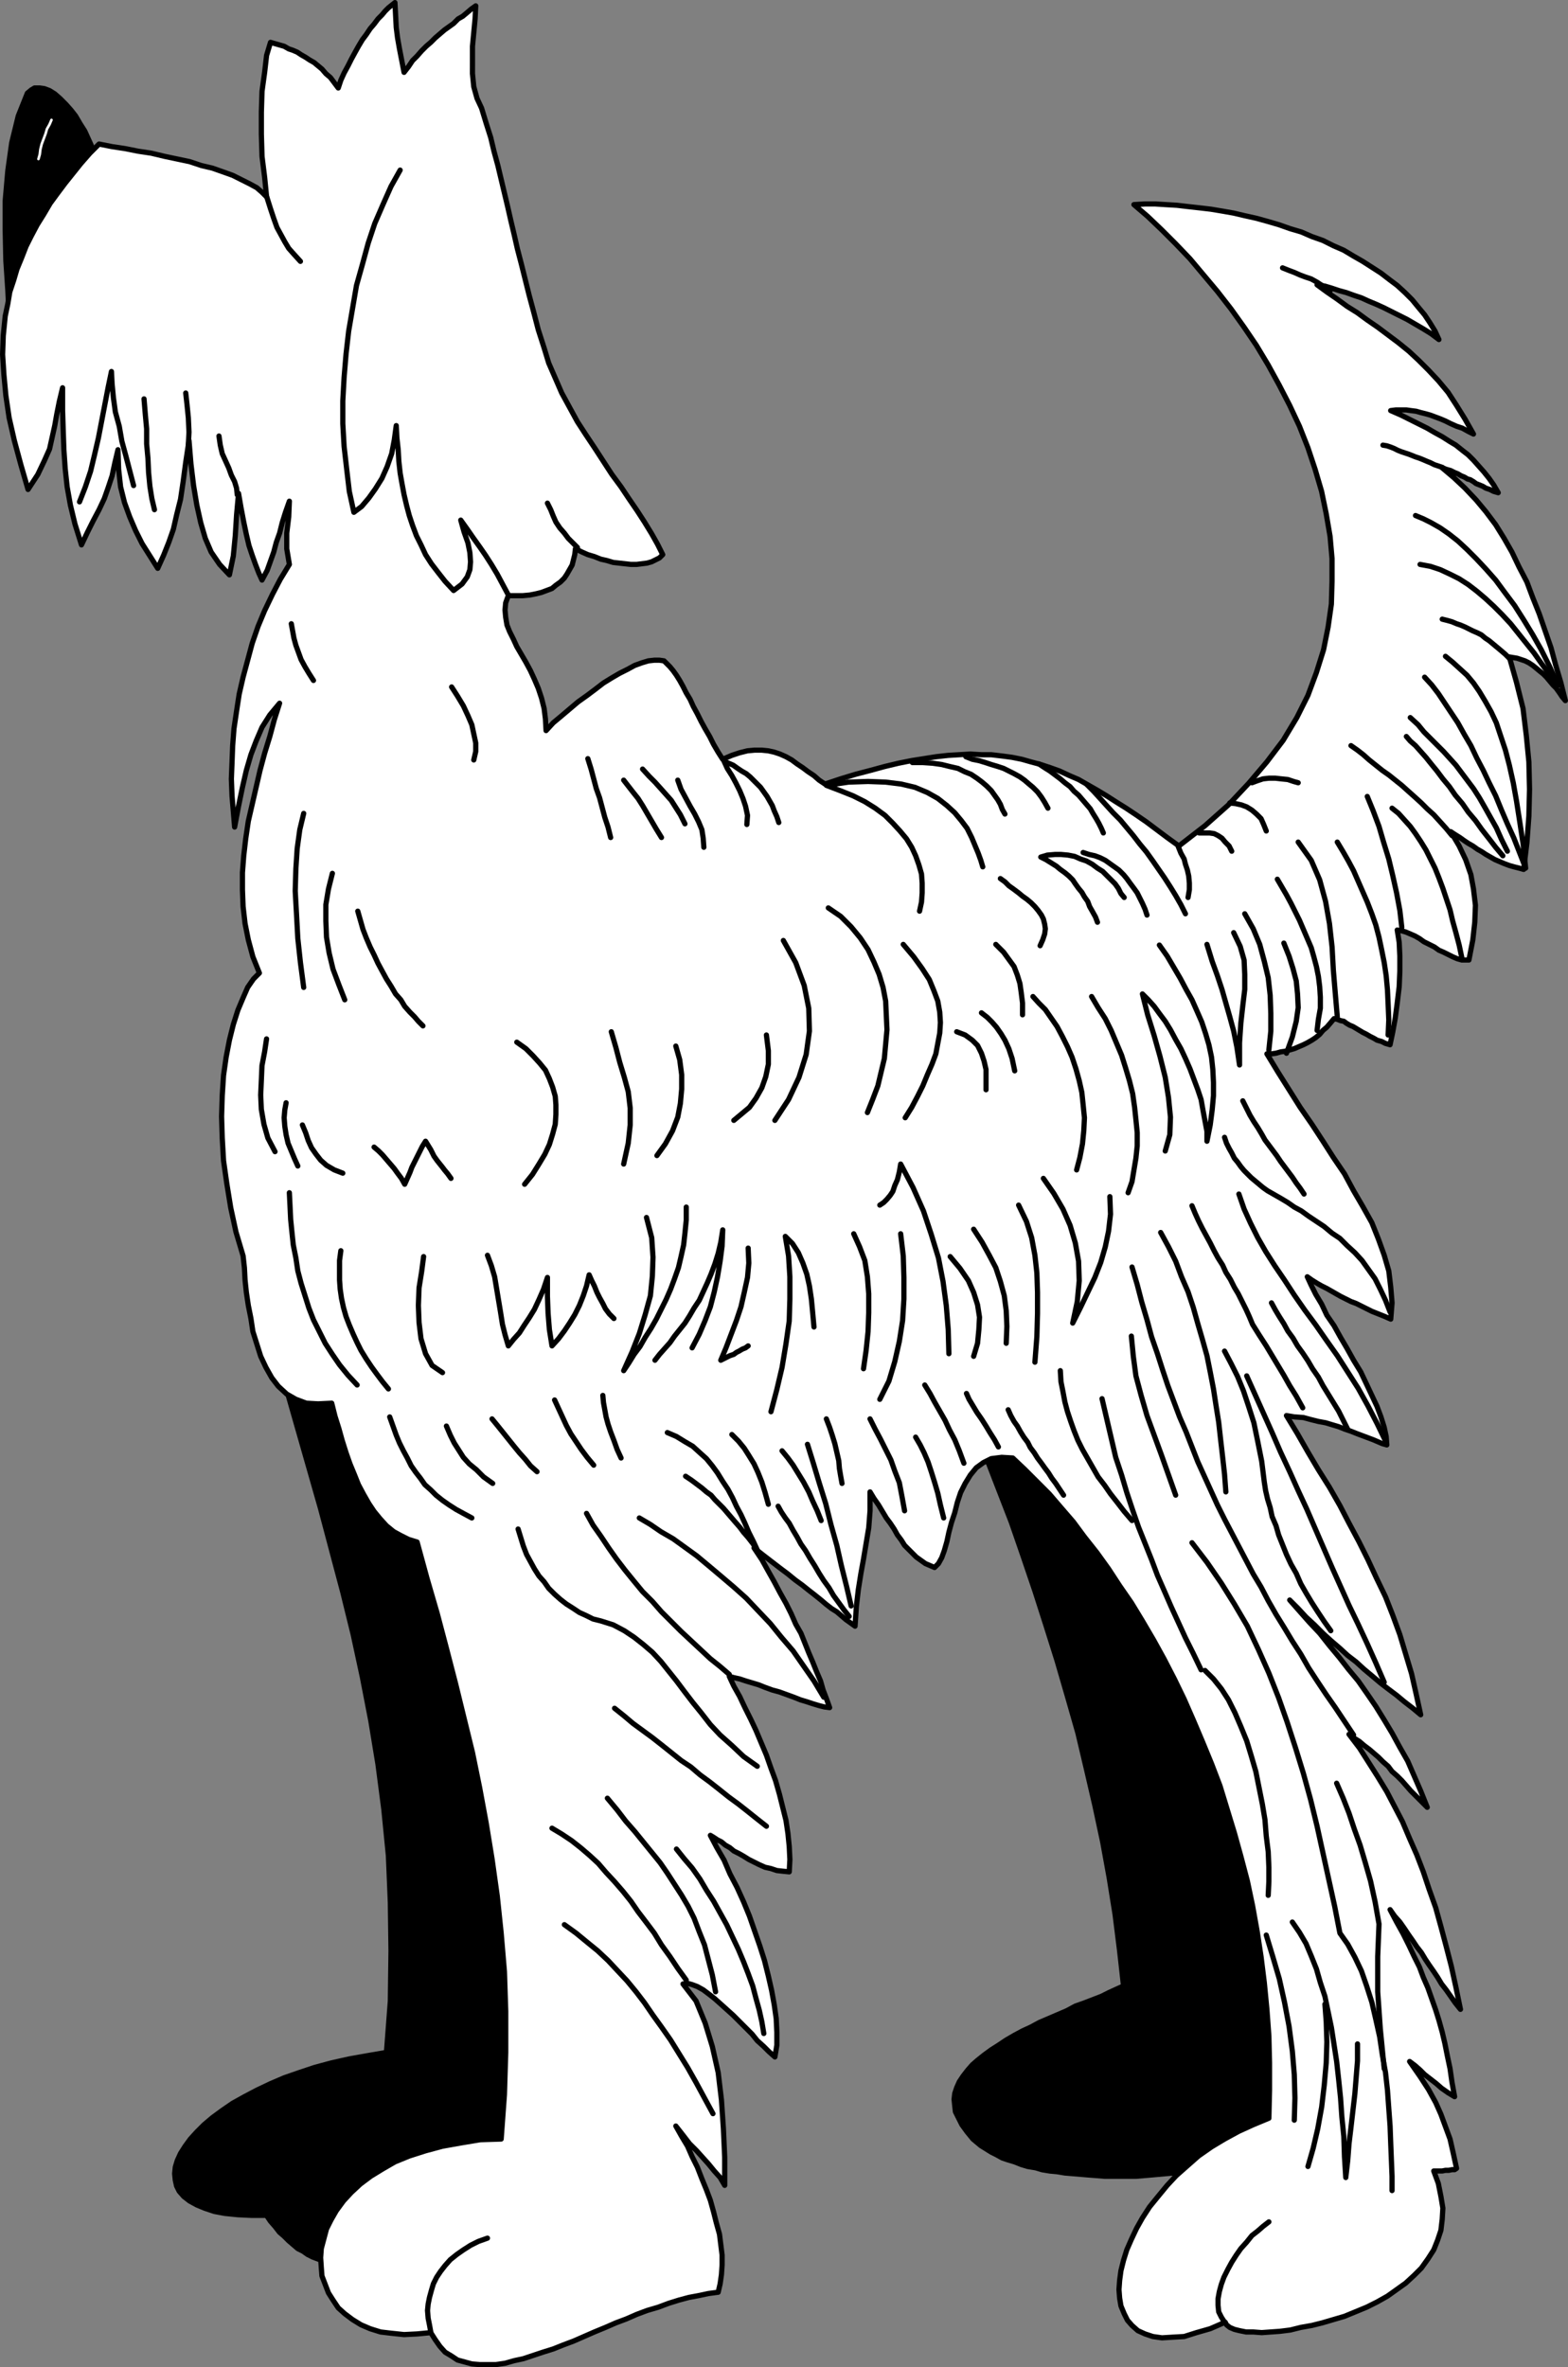 <?xml version="1.0" encoding="UTF-8" standalone="no"?>
<svg
   version="1.0"
   width="102.855mm"
   height="155.284mm"
   id="svg131"
   sodipodi:docname="Dog 004.wmf"
   xmlns:inkscape="http://www.inkscape.org/namespaces/inkscape"
   xmlns:sodipodi="http://sodipodi.sourceforge.net/DTD/sodipodi-0.dtd"
   xmlns="http://www.w3.org/2000/svg"
   xmlns:svg="http://www.w3.org/2000/svg">
  <rect width="100%" height="100%" fill="#808080" stroke="none"/>
  <sodipodi:namedview
     id="namedview131"
     pagecolor="#ffffff"
     bordercolor="#000000"
     borderopacity="0.25"
     inkscape:showpageshadow="2"
     inkscape:pageopacity="0.0"
     inkscape:pagecheckerboard="0"
     inkscape:deskcolor="#d1d1d1"
     inkscape:document-units="mm" />
  <defs
     id="defs1">
    <pattern
       id="WMFhbasepattern"
       patternUnits="userSpaceOnUse"
       width="6"
       height="6"
       x="0"
       y="0" />
  </defs>
  <path
     style="fill:#000000;fill-opacity:1;fill-rule:evenodd;stroke:none"
     d="m 241.551,353.884 3.07,7.756 3.07,7.918 3.07,7.918 2.908,8.403 2.908,8.564 2.747,8.564 2.747,8.726 2.585,8.888 2.585,9.049 2.1,8.888 2.1,9.049 1.939,9.049 1.616,8.888 1.454,9.049 1.131,9.049 0.969,8.726 -1.777,0.808 -1.777,0.808 -1.939,0.97 -2.1,0.808 -2.1,0.808 -2.262,0.808 -2.1,1.131 -2.262,0.97 -2.262,0.97 -2.262,0.97 -2.1,1.131 -2.1,0.97 -2.1,1.131 -1.939,1.131 -1.939,1.293 -1.777,1.131 -1.777,1.293 -1.616,1.293 -1.293,1.131 -1.131,1.293 -1.131,1.454 -0.969,1.454 -0.646,1.454 -0.485,1.454 -0.162,1.454 0.162,1.616 0.162,1.454 0.808,1.616 0.808,1.616 1.293,1.778 1.454,1.778 1.939,1.616 1.293,0.808 1.293,0.808 1.293,0.646 1.454,0.808 1.454,0.485 1.616,0.485 1.616,0.646 1.616,0.485 1.939,0.323 1.616,0.485 1.939,0.323 1.777,0.162 1.939,0.323 1.939,0.162 1.939,0.162 1.939,0.162 2.1,0.162 1.939,0.162 h 1.939 1.939 1.939 1.939 l 1.939,-0.162 1.939,-0.162 1.777,-0.162 1.777,-0.162 1.939,-0.162 1.616,-0.162 1.777,-0.162 1.616,-0.162 1.616,-0.162 1.454,-0.323 1.939,-1.293 1.616,-1.131 1.777,-0.97 1.454,-0.808 1.454,-0.646 1.293,-0.646 1.454,-0.646 1.454,-0.485 1.293,-0.646 1.293,-0.485 1.454,-0.646 1.454,-0.808 1.616,-0.646 1.616,-0.97 1.777,-1.131 1.777,-1.293 -27.952,-140.1 -54.288,-30.541 z"
     id="path1" />
  <path
     style="fill:none;stroke:#000000;stroke-width:1.293px;stroke-linecap:round;stroke-linejoin:round;stroke-miterlimit:4;stroke-dasharray:none;stroke-opacity:1"
     d="m 241.551,353.884 3.07,7.756 3.07,7.918 3.07,7.918 2.908,8.403 2.908,8.564 2.747,8.564 2.747,8.726 2.585,8.888 2.585,9.049 2.1,8.888 2.1,9.049 1.939,9.049 1.616,8.888 1.454,9.049 1.131,9.049 0.969,8.726 -1.777,0.808 -1.777,0.808 -1.939,0.97 -2.1,0.808 -2.1,0.808 -2.262,0.808 -2.1,1.131 -2.262,0.97 -2.262,0.97 -2.262,0.97 -2.1,1.131 -2.1,0.97 -2.1,1.131 -1.939,1.131 -1.939,1.293 -1.777,1.131 -1.777,1.293 -1.616,1.293 -1.293,1.131 -1.131,1.293 -1.131,1.454 -0.969,1.454 -0.646,1.454 -0.485,1.454 -0.162,1.454 0.162,1.616 0.162,1.454 0.808,1.616 0.808,1.616 1.293,1.778 1.454,1.778 1.939,1.616 1.293,0.808 1.293,0.808 1.293,0.646 1.454,0.808 1.454,0.485 1.616,0.485 1.616,0.646 1.616,0.485 1.939,0.323 1.616,0.485 1.939,0.323 1.777,0.162 1.939,0.323 1.939,0.162 1.939,0.162 1.939,0.162 2.1,0.162 1.939,0.162 h 1.939 1.939 1.939 1.939 l 1.939,-0.162 1.939,-0.162 1.777,-0.162 1.777,-0.162 1.939,-0.162 1.616,-0.162 1.777,-0.162 1.616,-0.162 1.616,-0.162 1.454,-0.323 1.939,-1.293 1.616,-1.131 1.777,-0.97 1.454,-0.808 1.454,-0.646 1.293,-0.646 1.454,-0.646 1.454,-0.485 1.293,-0.646 1.293,-0.485 1.454,-0.646 1.454,-0.808 1.616,-0.646 1.616,-0.97 1.777,-1.131 1.777,-1.293 -27.952,-140.1 -54.288,-30.541 v 0"
     id="path2" />
  <path
     style="fill:#000000;fill-opacity:1;fill-rule:evenodd;stroke:none"
     d="m 67.86,333.201 2.908,10.342 2.908,10.18 2.908,10.18 2.908,10.18 2.747,10.342 2.747,10.342 2.585,10.503 2.262,10.503 2.1,10.827 1.777,10.827 1.454,11.15 1.131,11.473 0.485,11.635 0.162,11.958 -0.162,12.443 -0.969,12.766 -4.686,0.808 -4.524,0.808 -4.362,0.97 -4.201,1.131 -3.878,1.293 -3.716,1.293 -3.393,1.454 -3.393,1.616 -3.07,1.616 -2.908,1.616 -2.585,1.778 -2.424,1.778 -2.1,1.778 -1.777,1.778 -1.616,1.778 -1.293,1.778 -1.131,1.778 -0.808,1.778 -0.485,1.616 -0.162,1.616 0.162,1.616 0.323,1.454 0.646,1.293 1.131,1.293 1.454,1.131 1.777,0.97 1.939,0.808 2.424,0.808 2.585,0.485 3.231,0.323 3.393,0.162 h 3.716 l 0.969,1.454 1.131,1.293 1.131,1.454 1.131,0.97 1.131,1.131 1.131,0.97 1.131,0.97 1.293,0.646 1.131,0.808 1.293,0.646 1.293,0.485 1.293,0.485 1.293,0.323 1.293,0.323 1.293,0.323 1.131,0.162 47.825,-29.086 L 115.686,368.589 67.86,333.201 Z"
     id="path3" />
  <path
     style="fill:none;stroke:#000000;stroke-width:1.293px;stroke-linecap:round;stroke-linejoin:round;stroke-miterlimit:4;stroke-dasharray:none;stroke-opacity:1"
     d="m 67.86,333.201 2.908,10.342 2.908,10.18 2.908,10.18 2.908,10.18 2.747,10.342 2.747,10.342 2.585,10.503 2.262,10.503 2.1,10.827 1.777,10.827 1.454,11.15 1.131,11.473 0.485,11.635 0.162,11.958 -0.162,12.443 -0.969,12.766 -4.686,0.808 -4.524,0.808 -4.362,0.97 -4.201,1.131 -3.878,1.293 -3.716,1.293 -3.393,1.454 -3.393,1.616 -3.07,1.616 -2.908,1.616 -2.585,1.778 -2.424,1.778 -2.1,1.778 -1.777,1.778 -1.616,1.778 -1.293,1.778 -1.131,1.778 -0.808,1.778 -0.485,1.616 -0.162,1.616 0.162,1.616 0.323,1.454 0.646,1.293 1.131,1.293 1.454,1.131 1.777,0.97 1.939,0.808 2.424,0.808 2.585,0.485 3.231,0.323 3.393,0.162 h 3.716 l 0.969,1.454 1.131,1.293 1.131,1.454 1.131,0.97 1.131,1.131 1.131,0.97 1.131,0.97 1.293,0.646 1.131,0.808 1.293,0.646 1.293,0.485 1.293,0.485 1.293,0.323 1.293,0.323 1.293,0.323 1.131,0.162 47.825,-29.086 L 115.686,368.589 67.86,333.201 v 0"
     id="path4" />
  <path
     style="fill:#000000;fill-opacity:1;fill-rule:evenodd;stroke:none"
     d="M 23.428,39.428 23.105,37.651 22.62,36.035 21.812,34.257 21.004,32.48 19.873,30.702 18.742,28.763 17.611,27.309 16.319,25.854 14.865,24.4 13.572,23.269 12.279,22.461 10.987,21.976 9.856,21.815 H 8.563 L 7.755,22.299 6.786,23.107 4.524,28.763 2.908,35.388 1.939,42.337 1.293,49.77 v 7.433 l 0.162,7.433 0.485,7.272 0.323,6.464 1.131,-2.909 1.131,-2.909 1.131,-2.909 1.131,-2.585 1.131,-2.424 1.131,-2.585 1.131,-2.424 1.131,-2.262 1.293,-2.262 1.293,-2.262 1.293,-2.262 1.454,-2.101 1.616,-2.262 1.454,-2.262 1.777,-2.262 1.939,-2.262 z"
     id="path5" />
  <path
     style="fill:none;stroke:#000000;stroke-width:1.293px;stroke-linecap:round;stroke-linejoin:round;stroke-miterlimit:4;stroke-dasharray:none;stroke-opacity:1"
     d="M 23.428,39.428 23.105,37.651 22.62,36.035 21.812,34.257 21.004,32.48 19.873,30.702 18.742,28.763 17.611,27.309 16.319,25.854 14.865,24.4 13.572,23.269 12.279,22.461 10.987,21.976 9.856,21.815 H 8.563 L 7.755,22.299 6.786,23.107 4.524,28.763 2.908,35.388 1.939,42.337 1.293,49.77 v 7.433 l 0.162,7.433 0.485,7.272 0.323,6.464 1.131,-2.909 1.131,-2.909 1.131,-2.909 1.131,-2.585 1.131,-2.424 1.131,-2.585 1.131,-2.424 1.131,-2.262 1.293,-2.262 1.293,-2.262 1.293,-2.262 1.454,-2.101 1.616,-2.262 1.454,-2.262 1.777,-2.262 1.939,-2.262 v 0"
     id="path6" />
  <path
     style="fill:#ffffff;fill-opacity:1;fill-rule:evenodd;stroke:none"
     d="M 66.083,48.8 64.952,47.669 63.659,46.538 61.882,45.569 59.943,44.599 57.681,43.468 55.419,42.66 52.673,41.69 49.926,41.044 47.018,40.074 43.948,39.428 40.878,38.782 37.485,37.974 34.253,37.489 l -3.231,-0.646 -3.231,-0.485 -3.231,-0.646 -2.262,2.262 -2.262,2.585 -1.939,2.424 -1.939,2.424 -1.939,2.585 -1.777,2.424 -1.616,2.747 -1.616,2.585 -1.454,2.747 -1.293,2.585 -1.131,2.909 -1.131,2.747 -0.808,2.747 -0.969,2.909 -0.485,2.909 -0.646,3.07 -0.485,4.848 -0.162,4.686 0.323,5.009 0.485,5.171 0.808,5.494 1.293,5.656 1.616,5.979 1.777,6.14 2.424,-3.717 1.616,-3.393 1.293,-2.909 0.646,-2.909 0.646,-2.909 0.485,-2.747 0.646,-3.232 0.808,-3.393 v 5.494 l 0.162,5.171 0.162,4.686 0.323,4.686 0.485,4.525 0.808,4.525 1.131,4.686 1.616,5.171 1.454,-3.07 1.454,-2.909 1.454,-2.747 1.293,-2.747 0.969,-2.747 0.969,-2.909 0.646,-3.07 0.808,-3.393 0.162,4.848 0.485,4.363 0.969,3.878 1.293,3.555 1.454,3.393 1.616,3.232 1.939,3.07 1.939,3.07 1.454,-3.232 1.293,-3.232 1.131,-3.232 0.808,-3.555 0.969,-3.878 0.646,-4.363 0.646,-4.848 0.808,-5.333 0.485,5.817 0.646,5.333 0.808,4.848 0.969,4.363 1.131,3.878 1.454,3.393 2.1,3.07 2.424,2.585 0.969,-4.686 0.485,-5.009 0.323,-5.171 0.485,-5.333 0.646,3.717 0.646,3.393 0.646,3.07 0.646,2.747 0.808,2.424 0.808,2.262 0.808,2.101 0.808,1.778 1.293,-2.424 0.808,-2.262 0.808,-2.262 0.646,-2.424 0.808,-2.262 0.646,-2.585 0.808,-2.585 0.969,-2.747 -0.162,3.878 -0.485,4.04 v 3.878 l 0.646,3.878 -2.262,3.717 -1.939,3.717 -1.939,4.04 -1.616,3.878 -1.454,4.201 -1.131,4.201 -1.131,4.201 -0.969,4.201 -0.646,4.201 -0.646,4.363 -0.323,4.201 -0.162,4.201 -0.162,4.04 0.162,4.201 0.323,3.878 0.323,3.878 0.969,-5.171 0.969,-4.686 0.969,-4.201 1.131,-3.878 1.293,-3.393 1.454,-3.393 1.939,-3.07 2.424,-2.909 -1.293,4.04 -1.131,4.201 -1.293,4.201 -1.131,4.201 -0.969,4.201 -0.969,4.201 -0.969,4.201 -0.646,4.363 -0.485,4.201 -0.323,4.201 v 4.201 l 0.162,4.201 0.485,4.201 0.808,4.04 1.131,4.201 1.616,4.04 -1.454,1.454 -1.454,2.101 -1.131,2.585 -1.293,3.07 -1.131,3.555 -0.969,3.878 -0.808,4.201 -0.646,4.525 -0.323,5.009 -0.162,5.171 0.162,5.333 0.323,5.656 0.808,5.656 0.969,5.979 1.293,5.979 1.777,5.979 0.323,2.909 0.162,3.07 0.323,3.07 0.485,3.232 0.646,3.232 0.485,3.232 0.969,3.07 0.969,3.07 1.293,2.747 1.454,2.585 1.616,2.101 2.1,1.939 2.262,1.293 2.585,0.97 2.908,0.162 3.393,-0.162 0.808,3.232 0.969,3.07 0.808,2.909 0.969,3.07 0.969,2.747 1.131,2.747 0.969,2.424 1.293,2.424 1.293,2.262 1.293,1.939 1.454,1.778 1.616,1.778 1.777,1.454 1.777,0.97 1.939,0.97 2.1,0.646 2.424,8.888 2.585,8.888 2.262,8.564 2.262,8.726 2.1,8.564 2.1,8.564 1.777,8.726 1.616,8.726 1.454,8.888 1.293,9.211 0.969,9.211 0.808,9.534 0.323,9.857 v 10.18 l -0.323,10.503 -0.808,10.988 -5.17,0.162 -4.847,0.808 -4.524,0.808 -4.201,1.131 -4.039,1.293 -3.555,1.454 -3.07,1.778 -2.908,1.778 -2.585,1.939 -2.262,2.101 -1.939,2.101 -1.777,2.424 -1.293,2.262 -1.131,2.262 -0.646,2.424 -0.646,2.424 -0.162,2.262 0.162,2.424 0.162,2.101 0.808,2.101 0.808,2.101 1.131,1.778 1.293,1.939 1.616,1.454 1.939,1.454 2.1,1.293 2.262,0.97 2.585,0.808 2.747,0.323 3.07,0.323 3.231,-0.162 3.393,-0.323 1.131,1.778 1.131,1.616 1.293,1.454 1.616,0.97 1.454,0.97 1.777,0.485 1.777,0.485 1.939,0.162 h 1.939 2.1 l 2.262,-0.323 2.262,-0.646 2.262,-0.485 2.424,-0.808 2.424,-0.808 2.585,-0.808 2.424,-0.97 2.585,-0.97 2.585,-1.131 2.585,-1.131 2.747,-1.131 2.585,-1.131 2.585,-0.97 2.585,-1.131 2.585,-0.97 2.747,-0.808 2.585,-0.97 2.585,-0.808 2.424,-0.646 2.585,-0.485 2.262,-0.485 2.424,-0.323 0.485,-2.101 0.323,-2.262 0.162,-2.424 v -2.424 l -0.323,-2.585 -0.323,-2.585 -0.808,-2.909 -0.646,-2.585 -0.808,-2.909 -0.969,-2.585 -1.131,-2.747 -1.131,-2.909 -1.293,-2.585 -1.131,-2.585 -1.454,-2.424 -1.454,-2.585 1.777,2.262 1.616,2.101 1.777,1.778 1.454,1.616 1.454,1.616 1.454,1.778 1.454,1.616 1.131,1.939 v -6.948 l -0.323,-7.11 -0.485,-7.11 -0.808,-6.787 -1.454,-6.464 -1.777,-5.817 -2.262,-5.494 -3.231,-4.201 1.131,-0.162 1.131,0.323 1.293,0.485 1.454,0.808 1.293,0.97 1.454,1.131 1.454,1.293 1.616,1.454 1.616,1.454 1.454,1.454 1.616,1.616 1.616,1.616 1.293,1.616 1.616,1.454 1.293,1.293 1.454,1.293 0.485,-2.909 v -3.232 l -0.162,-3.393 -0.485,-3.393 -0.646,-3.555 -0.808,-3.555 -0.969,-3.878 -1.131,-3.555 -1.293,-3.717 -1.293,-3.717 -1.454,-3.555 -1.616,-3.555 -1.777,-3.393 -1.454,-3.393 -1.777,-3.07 -1.616,-3.07 0.808,0.485 0.969,0.646 0.969,0.485 0.969,0.808 1.131,0.646 0.969,0.808 1.293,0.646 1.131,0.646 1.293,0.808 1.293,0.646 1.293,0.646 1.454,0.646 1.454,0.323 1.454,0.485 1.454,0.162 1.616,0.162 0.162,-3.07 -0.162,-3.232 -0.323,-3.232 -0.485,-3.232 -0.808,-3.232 -0.808,-3.232 -0.969,-3.393 -1.131,-3.07 -1.131,-3.232 -1.293,-3.07 -1.293,-3.07 -1.293,-2.747 -1.454,-2.909 -1.293,-2.747 -1.454,-2.585 -1.131,-2.424 1.131,0.323 1.454,0.323 1.454,0.485 1.616,0.485 1.616,0.485 1.616,0.646 1.777,0.646 1.777,0.485 1.777,0.646 1.777,0.646 1.616,0.646 1.616,0.485 1.454,0.485 1.616,0.485 1.293,0.323 1.293,0.162 -0.808,-2.262 -0.808,-2.101 -0.646,-2.262 -0.969,-2.262 -0.969,-2.424 -0.969,-2.262 -0.969,-2.424 -0.969,-2.424 -1.293,-2.262 -1.131,-2.585 -1.293,-2.585 -1.454,-2.585 -1.454,-2.747 -1.454,-2.585 -1.616,-2.909 -1.939,-2.909 2.262,1.778 2.1,1.616 2.1,1.616 1.939,1.454 1.777,1.454 1.777,1.293 1.616,1.293 1.454,1.131 1.616,1.293 1.131,0.97 1.454,1.131 1.293,0.808 1.131,0.97 1.131,0.97 1.131,0.808 1.131,0.808 0.323,-4.848 0.485,-4.201 0.646,-4.04 0.646,-3.555 0.646,-3.878 0.646,-3.878 0.323,-4.201 v -4.686 l 0.969,1.616 1.131,1.616 0.969,1.616 0.969,1.616 0.969,1.293 0.969,1.454 0.808,1.454 0.969,1.293 0.808,1.293 0.969,0.97 1.131,1.131 0.808,0.808 1.131,0.808 1.131,0.808 1.131,0.485 1.131,0.485 0.969,-0.97 0.808,-1.454 0.646,-1.778 0.646,-2.262 0.485,-2.262 0.646,-2.424 0.808,-2.424 0.646,-2.585 0.808,-2.424 1.131,-2.262 1.293,-2.101 1.454,-1.778 1.777,-1.293 1.939,-0.97 2.585,-0.323 2.747,0.162 2.908,2.747 3.07,3.07 3.07,3.07 2.908,3.393 3.07,3.555 2.747,3.717 3.07,3.878 2.908,4.04 2.747,4.201 2.908,4.201 2.747,4.525 2.747,4.686 2.585,4.686 2.585,5.009 2.424,5.009 2.262,5.171 2.262,5.332 2.262,5.494 2.1,5.494 1.777,5.817 1.777,5.817 1.616,5.817 1.616,6.14 1.293,6.14 1.131,6.302 0.969,6.302 0.808,6.464 0.646,6.625 0.485,6.625 0.162,6.625 v 6.787 l -0.162,6.948 -3.878,1.616 -3.555,1.616 -3.555,1.939 -3.231,1.939 -3.231,2.262 -2.747,2.424 -2.747,2.424 -2.262,2.424 -2.262,2.747 -2.1,2.585 -1.777,2.747 -1.454,2.585 -1.293,2.747 -1.131,2.585 -0.808,2.585 -0.646,2.585 -0.323,2.424 -0.162,2.262 0.162,2.101 0.323,1.939 0.808,1.939 0.808,1.616 1.131,1.293 1.454,1.293 1.777,0.808 1.939,0.646 2.262,0.323 2.585,-0.162 2.908,-0.162 3.07,-0.97 3.393,-0.97 3.716,-1.616 0.323,0.646 0.808,0.646 1.131,0.485 1.293,0.323 1.616,0.323 h 1.777 l 2.1,0.162 2.262,-0.162 2.262,-0.162 2.585,-0.323 2.585,-0.646 2.747,-0.485 2.585,-0.646 2.747,-0.808 2.747,-0.808 2.747,-1.131 2.747,-1.131 2.585,-1.293 2.585,-1.454 2.262,-1.616 2.262,-1.616 2.1,-1.939 1.777,-1.778 1.616,-2.262 1.454,-2.262 0.969,-2.424 0.808,-2.424 0.323,-2.747 0.162,-2.747 -0.485,-2.909 -0.646,-3.232 -1.131,-3.07 h 0.646 0.646 0.808 l 0.808,-0.162 h 0.808 l 0.808,-0.162 h 0.646 l 0.485,-0.323 -0.808,-3.717 -0.808,-3.555 -1.131,-3.07 -1.131,-3.07 -1.293,-2.909 -1.777,-3.232 -2.1,-3.232 -2.585,-3.717 1.293,0.97 1.293,1.131 1.131,1.131 1.454,1.131 1.454,1.131 1.293,1.131 1.616,1.131 1.616,0.97 -0.646,-3.555 -0.485,-3.393 -0.646,-3.07 -0.646,-3.232 -0.646,-2.747 -0.808,-2.909 -0.808,-2.585 -0.969,-2.747 -0.969,-2.747 -1.131,-2.585 -0.969,-2.585 -1.293,-2.585 -1.293,-2.747 -1.454,-2.909 -1.616,-2.909 -1.616,-3.07 1.131,1.616 1.293,1.454 1.131,1.616 0.969,1.454 1.131,1.616 0.969,1.454 1.131,1.454 0.969,1.616 0.969,1.454 1.131,1.616 0.969,1.454 0.969,1.616 1.131,1.454 1.131,1.616 1.131,1.616 1.293,1.616 -1.131,-5.494 -1.131,-5.171 -1.293,-5.009 -1.293,-4.848 -1.293,-4.686 -1.616,-4.525 -1.454,-4.363 -1.616,-4.201 -1.777,-4.04 -1.777,-4.201 -1.939,-3.717 -1.939,-3.717 -2.262,-3.717 -2.262,-3.555 -2.262,-3.555 -2.585,-3.393 1.293,0.97 1.293,0.808 1.131,0.97 1.293,0.97 1.131,0.97 1.131,0.97 1.131,1.131 1.293,1.131 0.969,1.293 1.293,1.131 1.131,1.131 1.131,1.293 1.131,1.293 1.293,1.293 1.293,1.293 1.454,1.454 -1.616,-4.04 -1.616,-3.717 -1.616,-3.717 -1.939,-3.393 -1.939,-3.555 -1.939,-3.232 -2.1,-3.393 -2.1,-3.07 -2.262,-3.232 -2.424,-2.909 -2.262,-2.909 -2.424,-2.909 -2.424,-3.07 -2.585,-2.747 -2.424,-2.747 -2.424,-2.747 2.1,2.101 1.939,2.101 2.1,1.939 2.1,2.101 1.939,1.778 2.262,1.939 1.939,1.778 2.1,1.616 1.939,1.778 1.939,1.616 2.1,1.778 2.1,1.616 1.939,1.454 1.939,1.616 2.1,1.616 1.939,1.616 -1.131,-5.171 -1.131,-5.009 -1.454,-4.848 -1.454,-4.848 -1.777,-4.848 -1.777,-4.525 -2.262,-4.686 -2.1,-4.525 -2.262,-4.525 -2.424,-4.525 -2.262,-4.363 -2.585,-4.525 -2.747,-4.363 -2.585,-4.363 -2.585,-4.525 -2.747,-4.525 1.939,0.323 2.262,0.162 1.777,0.485 1.939,0.485 1.777,0.323 1.616,0.485 1.616,0.485 1.616,0.646 1.454,0.485 1.616,0.646 1.293,0.485 1.293,0.485 1.293,0.485 1.131,0.485 1.131,0.485 1.131,0.323 -0.162,-2.101 -0.485,-2.262 -0.808,-2.585 -0.969,-2.585 -1.293,-2.747 -1.293,-2.747 -1.454,-3.07 -1.777,-2.909 -1.616,-2.909 -1.616,-2.747 -1.616,-2.909 -1.777,-2.585 -1.293,-2.747 -1.454,-2.424 -1.131,-2.262 -0.969,-2.101 1.131,0.808 1.293,0.808 1.131,0.646 1.293,0.646 1.131,0.646 1.131,0.646 1.131,0.646 1.293,0.646 1.293,0.646 1.293,0.485 1.293,0.646 1.293,0.646 1.293,0.646 1.616,0.646 1.616,0.646 1.454,0.646 0.323,-4.04 -0.323,-3.878 -0.485,-4.04 -1.131,-3.878 -1.454,-4.04 -1.616,-4.04 -2.262,-4.04 -2.262,-3.878 -2.262,-4.201 -2.747,-4.04 -2.585,-4.04 -2.747,-4.201 -2.908,-4.201 -2.747,-4.363 -2.747,-4.363 -2.747,-4.525 h 1.131 l 1.131,-0.162 1.131,-0.323 1.131,-0.162 1.131,-0.323 1.131,-0.323 1.131,-0.485 1.131,-0.485 0.969,-0.485 1.131,-0.646 0.969,-0.646 0.969,-0.808 0.808,-0.97 0.969,-0.808 0.969,-1.131 0.808,-0.97 0.808,0.162 0.808,0.323 0.808,0.162 0.646,0.485 0.808,0.485 0.808,0.323 0.808,0.485 0.808,0.485 0.808,0.485 0.969,0.485 0.808,0.485 0.969,0.485 0.808,0.485 1.131,0.323 0.969,0.485 1.131,0.323 0.646,-3.07 0.646,-3.555 0.485,-3.717 0.485,-4.04 0.162,-3.878 v -3.717 l -0.162,-3.393 -0.485,-3.07 0.969,0.162 1.131,0.323 1.131,0.485 1.131,0.485 1.131,0.646 1.131,0.808 1.293,0.646 1.293,0.646 1.131,0.808 1.131,0.485 1.293,0.646 0.969,0.485 1.131,0.485 1.131,0.323 h 0.808 0.969 l 0.969,-5.009 0.485,-4.363 0.162,-4.201 -0.485,-4.04 -0.646,-3.555 -1.293,-3.717 -1.616,-3.393 -2.1,-3.555 0.969,0.646 1.293,0.808 1.131,0.808 0.969,0.646 1.131,0.646 1.131,0.808 1.131,0.646 0.969,0.646 1.131,0.646 1.131,0.646 1.131,0.485 1.131,0.485 1.293,0.485 1.131,0.323 1.293,0.323 1.131,0.323 0.808,-6.625 0.485,-6.625 0.162,-6.625 -0.162,-6.787 -0.646,-6.625 -0.808,-6.625 -1.616,-6.464 -1.777,-6.302 0.969,0.162 0.969,0.162 0.969,0.323 0.969,0.323 0.969,0.485 0.969,0.646 0.808,0.646 0.969,0.808 0.808,0.646 0.808,0.808 0.808,0.97 0.808,0.97 0.808,0.808 0.808,1.131 0.646,0.97 0.808,0.97 -1.131,-4.525 -1.293,-4.363 -1.131,-4.201 -1.454,-4.201 -1.454,-4.201 -1.616,-4.04 -1.454,-3.878 -1.939,-3.717 -1.777,-3.717 -1.939,-3.393 -2.1,-3.393 -2.424,-3.232 -2.424,-2.909 -2.747,-2.909 -2.747,-2.585 -3.07,-2.585 1.131,0.485 1.131,0.323 0.969,0.485 0.808,0.323 0.808,0.485 0.808,0.323 0.808,0.485 0.646,0.162 0.808,0.485 0.646,0.485 0.808,0.323 0.808,0.323 0.808,0.485 0.969,0.323 0.969,0.485 1.131,0.323 -1.131,-1.939 -1.131,-1.616 -1.293,-1.616 -1.293,-1.454 -1.293,-1.454 -1.293,-1.293 -1.454,-1.131 -1.616,-1.293 -1.616,-0.97 -1.777,-1.131 -1.777,-0.97 -1.939,-1.131 -1.939,-0.97 -2.262,-1.131 -2.262,-1.131 -2.585,-1.131 1.293,-0.162 h 1.293 1.293 l 1.131,0.162 1.293,0.162 1.131,0.323 1.293,0.323 1.131,0.323 1.293,0.485 1.293,0.485 1.131,0.485 1.293,0.646 1.454,0.646 1.454,0.485 1.454,0.808 1.293,0.646 -2.1,-3.717 -2.1,-3.393 -2.1,-3.232 -2.424,-2.909 -2.424,-2.585 -2.424,-2.424 -2.424,-2.262 -2.585,-2.101 -2.585,-1.939 -2.585,-1.939 -2.585,-1.778 -2.424,-1.778 -2.585,-1.616 -2.424,-1.778 -2.585,-1.778 -2.424,-1.778 1.939,0.323 1.616,0.485 1.939,0.646 1.777,0.485 1.777,0.646 1.939,0.646 1.777,0.808 1.939,0.808 1.777,0.808 1.939,0.97 1.939,0.97 1.939,0.97 1.939,1.131 1.939,1.131 2.1,1.293 1.939,1.454 -0.969,-2.101 -1.293,-2.101 -1.293,-1.939 -1.616,-1.939 -1.454,-1.778 -1.777,-1.778 -1.939,-1.778 -1.939,-1.454 -2.1,-1.616 -2.262,-1.454 -2.262,-1.454 -2.262,-1.293 -2.424,-1.454 -2.585,-1.131 -2.585,-1.293 -2.747,-0.97 -2.585,-1.131 -2.747,-0.808 -2.747,-0.97 -2.747,-0.808 -2.908,-0.808 -2.908,-0.646 -2.747,-0.646 -2.747,-0.485 -2.908,-0.485 -2.747,-0.323 -2.908,-0.323 -2.747,-0.323 -2.747,-0.162 -2.585,-0.162 h -2.585 l -2.747,0.162 3.393,2.909 3.555,3.393 3.393,3.393 3.555,3.717 3.393,4.04 3.393,4.04 3.393,4.363 3.231,4.525 3.07,4.525 2.908,4.848 2.747,5.009 2.585,5.009 2.424,5.171 2.1,5.332 1.777,5.333 1.616,5.494 1.131,5.494 0.969,5.656 0.485,5.494 v 5.656 l -0.162,5.656 -0.808,5.656 -1.131,5.656 -1.777,5.656 -2.1,5.656 -2.747,5.494 -3.393,5.656 -4.039,5.332 -4.524,5.333 -5.009,5.333 -5.817,5.171 -6.463,5.009 -2.908,-2.101 -2.585,-1.939 -2.585,-1.939 -2.585,-1.778 -2.424,-1.616 -2.585,-1.616 -2.262,-1.454 -2.424,-1.454 -2.262,-1.293 -2.262,-1.293 -2.262,-0.97 -2.424,-1.131 -2.262,-0.808 -2.424,-0.808 -2.424,-0.646 -2.262,-0.646 -2.424,-0.485 -2.424,-0.323 -2.747,-0.323 h -2.424 l -2.747,-0.162 -2.747,0.162 -2.747,0.162 -2.908,0.323 -3.07,0.485 -3.07,0.485 -3.231,0.646 -3.393,0.808 -3.555,0.97 -3.716,0.97 -3.716,1.131 -3.878,1.293 -1.454,-0.97 -1.293,-1.131 -1.454,-0.97 -1.293,-0.97 -1.454,-0.97 -1.293,-0.97 -1.454,-0.808 -1.454,-0.646 -1.454,-0.485 -1.454,-0.323 -1.616,-0.162 h -1.777 l -1.777,0.162 -1.939,0.485 -1.939,0.646 -2.262,0.97 -1.131,-1.778 -1.131,-1.939 -0.969,-1.939 -1.131,-1.939 -0.969,-1.778 -0.969,-1.939 -0.969,-1.778 -0.808,-1.778 -0.969,-1.616 -0.808,-1.616 -0.808,-1.454 -0.808,-1.293 -0.808,-1.131 -0.808,-0.97 -0.808,-0.808 -0.646,-0.646 -1.131,-0.162 h -1.293 l -1.454,0.162 -1.616,0.485 -1.777,0.646 -1.777,0.97 -1.939,0.97 -1.939,1.131 -2.1,1.293 -2.1,1.616 -1.939,1.454 -2.262,1.616 -2.1,1.778 -2.1,1.778 -1.939,1.616 -1.777,1.939 -0.162,-2.909 -0.323,-2.585 -0.646,-2.585 -0.808,-2.424 -0.969,-2.262 -0.969,-2.101 -1.131,-2.101 -1.131,-1.939 -1.131,-1.939 -0.808,-1.778 -0.969,-1.939 -0.646,-1.616 -0.323,-1.939 -0.162,-1.778 0.162,-1.778 0.646,-1.778 h 1.939 1.616 l 1.777,-0.162 1.616,-0.323 1.293,-0.323 1.293,-0.485 1.293,-0.485 0.969,-0.808 1.131,-0.808 0.969,-0.97 0.646,-0.97 0.646,-1.131 0.646,-1.131 0.323,-1.293 0.323,-1.293 0.162,-1.454 1.616,0.808 1.454,0.646 1.616,0.485 1.616,0.646 1.454,0.323 1.616,0.485 1.454,0.162 1.454,0.162 1.454,0.162 h 1.454 l 1.293,-0.162 1.293,-0.162 1.131,-0.323 0.969,-0.485 0.969,-0.485 0.808,-0.808 -1.293,-2.585 -1.454,-2.585 -1.777,-2.909 -1.777,-2.747 -2.1,-3.07 -1.939,-2.909 -2.262,-3.07 -2.1,-3.232 -2.1,-3.232 -2.262,-3.393 -2.1,-3.232 -1.939,-3.555 -1.939,-3.555 -1.616,-3.717 -1.616,-3.717 -1.131,-3.717 -1.454,-4.525 -1.131,-4.363 -1.131,-4.201 -0.969,-3.878 -0.969,-3.878 -0.969,-3.717 -0.808,-3.555 -0.808,-3.393 -0.808,-3.555 -0.808,-3.393 -0.808,-3.393 -0.808,-3.393 -0.969,-3.555 -0.808,-3.393 -1.131,-3.555 -1.131,-3.717 -1.131,-2.424 -0.808,-2.909 -0.323,-3.232 V 14.866 11.473 l 0.323,-3.393 0.323,-3.393 0.162,-3.232 -1.131,0.808 -1.131,0.97 -0.969,0.808 -1.131,0.646 -1.131,1.131 -1.131,0.808 -1.131,0.808 -1.131,0.97 -1.131,0.97 -1.131,1.131 -1.131,0.97 -1.131,1.131 -1.131,1.293 -1.131,1.131 -0.969,1.454 -1.131,1.454 -1.131,-5.817 L 98.559,9.372 98.236,6.787 97.913,0.646 97.105,1.293 96.297,1.939 95.489,2.747 94.681,3.716 l -0.969,0.97 -0.969,1.293 -0.969,1.131 -0.969,1.454 -0.969,1.293 -0.969,1.616 -0.808,1.454 -0.969,1.778 -0.808,1.616 -0.969,1.778 -0.808,1.778 -0.646,1.939 -0.969,-1.293 -0.969,-1.293 -1.131,-0.97 -0.969,-1.131 -0.969,-0.808 -0.969,-0.808 -1.131,-0.646 -0.969,-0.646 -1.131,-0.646 -0.969,-0.646 -1.131,-0.485 -0.969,-0.323 -1.131,-0.646 -1.131,-0.323 -1.131,-0.323 -1.131,-0.323 -0.969,3.232 -0.485,4.201 -0.646,4.686 -0.162,5.171 v 5.494 l 0.162,5.494 0.646,5.171 z"
     id="path7" />
  <path
     style="fill:none;stroke:#000000;stroke-width:1.293px;stroke-linecap:round;stroke-linejoin:round;stroke-miterlimit:4;stroke-dasharray:none;stroke-opacity:1"
     d="M 66.083,48.8 64.952,47.669 63.659,46.538 61.882,45.569 59.943,44.599 57.681,43.468 55.419,42.66 52.673,41.69 49.926,41.044 47.018,40.074 43.948,39.428 40.878,38.782 37.485,37.974 34.253,37.489 l -3.231,-0.646 -3.231,-0.485 -3.231,-0.646 -2.262,2.262 -2.262,2.585 -1.939,2.424 -1.939,2.424 -1.939,2.585 -1.777,2.424 -1.616,2.747 -1.616,2.585 -1.454,2.747 -1.293,2.585 -1.131,2.909 -1.131,2.747 -0.808,2.747 -0.969,2.909 -0.485,2.909 -0.646,3.07 -0.485,4.848 -0.162,4.686 0.323,5.009 0.485,5.171 0.808,5.494 1.293,5.656 1.616,5.979 1.777,6.14 2.424,-3.717 1.616,-3.393 1.293,-2.909 0.646,-2.909 0.646,-2.909 0.485,-2.747 0.646,-3.232 0.808,-3.393 v 5.494 l 0.162,5.171 0.162,4.686 0.323,4.686 0.485,4.525 0.808,4.525 1.131,4.686 1.616,5.171 1.454,-3.07 1.454,-2.909 1.454,-2.747 1.293,-2.747 0.969,-2.747 0.969,-2.909 0.646,-3.07 0.808,-3.393 0.162,4.848 0.485,4.363 0.969,3.878 1.293,3.555 1.454,3.393 1.616,3.232 1.939,3.07 1.939,3.07 1.454,-3.232 1.293,-3.232 1.131,-3.232 0.808,-3.555 0.969,-3.878 0.646,-4.363 0.646,-4.848 0.808,-5.333 0.485,5.817 0.646,5.333 0.808,4.848 0.969,4.363 1.131,3.878 1.454,3.393 2.1,3.07 2.424,2.585 0.969,-4.686 0.485,-5.009 0.323,-5.171 0.485,-5.333 0.646,3.717 0.646,3.393 0.646,3.07 0.646,2.747 0.808,2.424 0.808,2.262 0.808,2.101 0.808,1.778 1.293,-2.424 0.808,-2.262 0.808,-2.262 0.646,-2.424 0.808,-2.262 0.646,-2.585 0.808,-2.585 0.969,-2.747 -0.162,3.878 -0.485,4.04 v 3.878 l 0.646,3.878 -2.262,3.717 -1.939,3.717 -1.939,4.04 -1.616,3.878 -1.454,4.201 -1.131,4.201 -1.131,4.201 -0.969,4.201 -0.646,4.201 -0.646,4.363 -0.323,4.201 -0.162,4.201 -0.162,4.04 0.162,4.201 0.323,3.878 0.323,3.878 0.969,-5.171 0.969,-4.686 0.969,-4.201 1.131,-3.878 1.293,-3.393 1.454,-3.393 1.939,-3.07 2.424,-2.909 -1.293,4.04 -1.131,4.201 -1.293,4.201 -1.131,4.201 -0.969,4.201 -0.969,4.201 -0.969,4.201 -0.646,4.363 -0.485,4.201 -0.323,4.201 v 4.201 l 0.162,4.201 0.485,4.201 0.808,4.04 1.131,4.201 1.616,4.04 -1.454,1.454 -1.454,2.101 -1.131,2.585 -1.293,3.07 -1.131,3.555 -0.969,3.878 -0.808,4.201 -0.646,4.525 -0.323,5.009 -0.162,5.171 0.162,5.333 0.323,5.656 0.808,5.656 0.969,5.979 1.293,5.979 1.777,5.979 0.323,2.909 0.162,3.07 0.323,3.07 0.485,3.232 0.646,3.232 0.485,3.232 0.969,3.07 0.969,3.07 1.293,2.747 1.454,2.585 1.616,2.101 2.1,1.939 2.262,1.293 2.585,0.97 2.908,0.162 3.393,-0.162 0.808,3.232 0.969,3.07 0.808,2.909 0.969,3.07 0.969,2.747 1.131,2.747 0.969,2.424 1.293,2.424 1.293,2.262 1.293,1.939 1.454,1.778 1.616,1.778 1.777,1.454 1.777,0.97 1.939,0.97 2.1,0.646 2.424,8.888 2.585,8.888 2.262,8.564 2.262,8.726 2.1,8.564 2.1,8.564 1.777,8.726 1.616,8.726 1.454,8.888 1.293,9.211 0.969,9.211 0.808,9.534 0.323,9.857 v 10.18 l -0.323,10.503 -0.808,10.988 -5.17,0.162 -4.847,0.808 -4.524,0.808 -4.201,1.131 -4.039,1.293 -3.555,1.454 -3.07,1.778 -2.908,1.778 -2.585,1.939 -2.262,2.101 -1.939,2.101 -1.777,2.424 -1.293,2.262 -1.131,2.262 -0.646,2.424 -0.646,2.424 -0.162,2.262 0.162,2.424 0.162,2.101 0.808,2.101 0.808,2.101 1.131,1.778 1.293,1.939 1.616,1.454 1.939,1.454 2.1,1.293 2.262,0.97 2.585,0.808 2.747,0.323 3.07,0.323 3.231,-0.162 3.393,-0.323 1.131,1.778 1.131,1.616 1.293,1.454 1.616,0.97 1.454,0.97 1.777,0.485 1.777,0.485 1.939,0.162 h 1.939 2.1 l 2.262,-0.323 2.262,-0.646 2.262,-0.485 2.424,-0.808 2.424,-0.808 2.585,-0.808 2.424,-0.97 2.585,-0.97 2.585,-1.131 2.585,-1.131 2.747,-1.131 2.585,-1.131 2.585,-0.97 2.585,-1.131 2.585,-0.97 2.747,-0.808 2.585,-0.97 2.585,-0.808 2.424,-0.646 2.585,-0.485 2.262,-0.485 2.424,-0.323 0.485,-2.101 0.323,-2.262 0.162,-2.424 v -2.424 l -0.323,-2.585 -0.323,-2.585 -0.808,-2.909 -0.646,-2.585 -0.808,-2.909 -0.969,-2.585 -1.131,-2.747 -1.131,-2.909 -1.293,-2.585 -1.131,-2.585 -1.454,-2.424 -1.454,-2.585 1.777,2.262 1.616,2.101 1.777,1.778 1.454,1.616 1.454,1.616 1.454,1.778 1.454,1.616 1.131,1.939 v -6.948 l -0.323,-7.11 -0.485,-7.11 -0.808,-6.787 -1.454,-6.464 -1.777,-5.817 -2.262,-5.494 -3.231,-4.201 1.131,-0.162 1.131,0.323 1.293,0.485 1.454,0.808 1.293,0.97 1.454,1.131 1.454,1.293 1.616,1.454 1.616,1.454 1.454,1.454 1.616,1.616 1.616,1.616 1.293,1.616 1.616,1.454 1.293,1.293 1.454,1.293 0.485,-2.909 v -3.232 l -0.162,-3.393 -0.485,-3.393 -0.646,-3.555 -0.808,-3.555 -0.969,-3.878 -1.131,-3.555 -1.293,-3.717 -1.293,-3.717 -1.454,-3.555 -1.616,-3.555 -1.777,-3.393 -1.454,-3.393 -1.777,-3.07 -1.616,-3.07 0.808,0.485 0.969,0.646 0.969,0.485 0.969,0.808 1.131,0.646 0.969,0.808 1.293,0.646 1.131,0.646 1.293,0.808 1.293,0.646 1.293,0.646 1.454,0.646 1.454,0.323 1.454,0.485 1.454,0.162 1.616,0.162 0.162,-3.07 -0.162,-3.232 -0.323,-3.232 -0.485,-3.232 -0.808,-3.232 -0.808,-3.232 -0.969,-3.393 -1.131,-3.07 -1.131,-3.232 -1.293,-3.07 -1.293,-3.07 -1.293,-2.747 -1.454,-2.909 -1.293,-2.747 -1.454,-2.585 -1.131,-2.424 1.131,0.323 1.454,0.323 1.454,0.485 1.616,0.485 1.616,0.485 1.616,0.646 1.777,0.646 1.777,0.485 1.777,0.646 1.777,0.646 1.616,0.646 1.616,0.485 1.454,0.485 1.616,0.485 1.293,0.323 1.293,0.162 -0.808,-2.262 -0.808,-2.101 -0.646,-2.262 -0.969,-2.262 -0.969,-2.424 -0.969,-2.262 -0.969,-2.424 -0.969,-2.424 -1.293,-2.262 -1.131,-2.585 -1.293,-2.585 -1.454,-2.585 -1.454,-2.747 -1.454,-2.585 -1.616,-2.909 -1.939,-2.909 2.262,1.778 2.1,1.616 2.1,1.616 1.939,1.454 1.777,1.454 1.777,1.293 1.616,1.293 1.454,1.131 1.616,1.293 1.131,0.97 1.454,1.131 1.293,0.808 1.131,0.97 1.131,0.97 1.131,0.808 1.131,0.808 0.323,-4.848 0.485,-4.201 0.646,-4.04 0.646,-3.555 0.646,-3.878 0.646,-3.878 0.323,-4.201 v -4.686 l 0.969,1.616 1.131,1.616 0.969,1.616 0.969,1.616 0.969,1.293 0.969,1.454 0.808,1.454 0.969,1.293 0.808,1.293 0.969,0.97 1.131,1.131 0.808,0.808 1.131,0.808 1.131,0.808 1.131,0.485 1.131,0.485 0.969,-0.97 0.808,-1.454 0.646,-1.778 0.646,-2.262 0.485,-2.262 0.646,-2.424 0.808,-2.424 0.646,-2.585 0.808,-2.424 1.131,-2.262 1.293,-2.101 1.454,-1.778 1.777,-1.293 1.939,-0.97 2.585,-0.323 2.747,0.162 2.908,2.747 3.07,3.07 3.07,3.07 2.908,3.393 3.07,3.555 2.747,3.717 3.07,3.878 2.908,4.04 2.747,4.201 2.908,4.201 2.747,4.525 2.747,4.686 2.585,4.686 2.585,5.009 2.424,5.009 2.262,5.171 2.262,5.332 2.262,5.494 2.1,5.494 1.777,5.817 1.777,5.817 1.616,5.817 1.616,6.14 1.293,6.14 1.131,6.302 0.969,6.302 0.808,6.464 0.646,6.625 0.485,6.625 0.162,6.625 v 6.787 l -0.162,6.948 -3.878,1.616 -3.555,1.616 -3.555,1.939 -3.231,1.939 -3.231,2.262 -2.747,2.424 -2.747,2.424 -2.262,2.424 -2.262,2.747 -2.1,2.585 -1.777,2.747 -1.454,2.585 -1.293,2.747 -1.131,2.585 -0.808,2.585 -0.646,2.585 -0.323,2.424 -0.162,2.262 0.162,2.101 0.323,1.939 0.808,1.939 0.808,1.616 1.131,1.293 1.454,1.293 1.777,0.808 1.939,0.646 2.262,0.323 2.585,-0.162 2.908,-0.162 3.07,-0.97 3.393,-0.97 3.716,-1.616 0.323,0.646 0.808,0.646 1.131,0.485 1.293,0.323 1.616,0.323 h 1.777 l 2.1,0.162 2.262,-0.162 2.262,-0.162 2.585,-0.323 2.585,-0.646 2.747,-0.485 2.585,-0.646 2.747,-0.808 2.747,-0.808 2.747,-1.131 2.747,-1.131 2.585,-1.293 2.585,-1.454 2.262,-1.616 2.262,-1.616 2.1,-1.939 1.777,-1.778 1.616,-2.262 1.454,-2.262 0.969,-2.424 0.808,-2.424 0.323,-2.747 0.162,-2.747 -0.485,-2.909 -0.646,-3.232 -1.131,-3.07 h 0.646 0.646 0.808 l 0.808,-0.162 h 0.808 l 0.808,-0.162 h 0.646 l 0.485,-0.323 -0.808,-3.717 -0.808,-3.555 -1.131,-3.07 -1.131,-3.07 -1.293,-2.909 -1.777,-3.232 -2.1,-3.232 -2.585,-3.717 1.293,0.97 1.293,1.131 1.131,1.131 1.454,1.131 1.454,1.131 1.293,1.131 1.616,1.131 1.616,0.97 -0.646,-3.555 -0.485,-3.393 -0.646,-3.07 -0.646,-3.232 -0.646,-2.747 -0.808,-2.909 -0.808,-2.585 -0.969,-2.747 -0.969,-2.747 -1.131,-2.585 -0.969,-2.585 -1.293,-2.585 -1.293,-2.747 -1.454,-2.909 -1.616,-2.909 -1.616,-3.07 1.131,1.616 1.293,1.454 1.131,1.616 0.969,1.454 1.131,1.616 0.969,1.454 1.131,1.454 0.969,1.616 0.969,1.454 1.131,1.616 0.969,1.454 0.969,1.616 1.131,1.454 1.131,1.616 1.131,1.616 1.293,1.616 -1.131,-5.494 -1.131,-5.171 -1.293,-5.009 -1.293,-4.848 -1.293,-4.686 -1.616,-4.525 -1.454,-4.363 -1.616,-4.201 -1.777,-4.04 -1.777,-4.201 -1.939,-3.717 -1.939,-3.717 -2.262,-3.717 -2.262,-3.555 -2.262,-3.555 -2.585,-3.393 1.293,0.97 1.293,0.808 1.131,0.97 1.293,0.97 1.131,0.97 1.131,0.97 1.131,1.131 1.293,1.131 0.969,1.293 1.293,1.131 1.131,1.131 1.131,1.293 1.131,1.293 1.293,1.293 1.293,1.293 1.454,1.454 -1.616,-4.04 -1.616,-3.717 -1.616,-3.717 -1.939,-3.393 -1.939,-3.555 -1.939,-3.232 -2.1,-3.393 -2.1,-3.07 -2.262,-3.232 -2.424,-2.909 -2.262,-2.909 -2.424,-2.909 -2.424,-3.07 -2.585,-2.747 -2.424,-2.747 -2.424,-2.747 2.1,2.101 1.939,2.101 2.1,1.939 2.1,2.101 1.939,1.778 2.262,1.939 1.939,1.778 2.1,1.616 1.939,1.778 1.939,1.616 2.1,1.778 2.1,1.616 1.939,1.454 1.939,1.616 2.1,1.616 1.939,1.616 -1.131,-5.171 -1.131,-5.009 -1.454,-4.848 -1.454,-4.848 -1.777,-4.848 -1.777,-4.525 -2.262,-4.686 -2.1,-4.525 -2.262,-4.525 -2.424,-4.525 -2.262,-4.363 -2.585,-4.525 -2.747,-4.363 -2.585,-4.363 -2.585,-4.525 -2.747,-4.525 1.939,0.323 2.262,0.162 1.777,0.485 1.939,0.485 1.777,0.323 1.616,0.485 1.616,0.485 1.616,0.646 1.454,0.485 1.616,0.646 1.293,0.485 1.293,0.485 1.293,0.485 1.131,0.485 1.131,0.485 1.131,0.323 -0.162,-2.101 -0.485,-2.262 -0.808,-2.585 -0.969,-2.585 -1.293,-2.747 -1.293,-2.747 -1.454,-3.07 -1.777,-2.909 -1.616,-2.909 -1.616,-2.747 -1.616,-2.909 -1.777,-2.585 -1.293,-2.747 -1.454,-2.424 -1.131,-2.262 -0.969,-2.101 1.131,0.808 1.293,0.808 1.131,0.646 1.293,0.646 1.131,0.646 1.131,0.646 1.131,0.646 1.293,0.646 1.293,0.646 1.293,0.485 1.293,0.646 1.293,0.646 1.293,0.646 1.616,0.646 1.616,0.646 1.454,0.646 0.323,-4.04 -0.323,-3.878 -0.485,-4.04 -1.131,-3.878 -1.454,-4.04 -1.616,-4.04 -2.262,-4.04 -2.262,-3.878 -2.262,-4.201 -2.747,-4.04 -2.585,-4.04 -2.747,-4.201 -2.908,-4.201 -2.747,-4.363 -2.747,-4.363 -2.747,-4.525 h 1.131 l 1.131,-0.162 1.131,-0.323 1.131,-0.162 1.131,-0.323 1.131,-0.323 1.131,-0.485 1.131,-0.485 0.969,-0.485 1.131,-0.646 0.969,-0.646 0.969,-0.808 0.808,-0.97 0.969,-0.808 0.969,-1.131 0.808,-0.97 0.808,0.162 0.808,0.323 0.808,0.162 0.646,0.485 0.808,0.485 0.808,0.323 0.808,0.485 0.808,0.485 0.808,0.485 0.969,0.485 0.808,0.485 0.969,0.485 0.808,0.485 1.131,0.323 0.969,0.485 1.131,0.323 0.646,-3.07 0.646,-3.555 0.485,-3.717 0.485,-4.04 0.162,-3.878 v -3.717 l -0.162,-3.393 -0.485,-3.07 0.969,0.162 1.131,0.323 1.131,0.485 1.131,0.485 1.131,0.646 1.131,0.808 1.293,0.646 1.293,0.646 1.131,0.808 1.131,0.485 1.293,0.646 0.969,0.485 1.131,0.485 1.131,0.323 h 0.808 0.969 l 0.969,-5.009 0.485,-4.363 0.162,-4.201 -0.485,-4.04 -0.646,-3.555 -1.293,-3.717 -1.616,-3.393 -2.1,-3.555 0.969,0.646 1.293,0.808 1.131,0.808 0.969,0.646 1.131,0.646 1.131,0.808 1.131,0.646 0.969,0.646 1.131,0.646 1.131,0.646 1.131,0.485 1.131,0.485 1.293,0.485 1.131,0.323 1.293,0.323 1.131,0.323 0.808,-6.625 0.485,-6.625 0.162,-6.625 -0.162,-6.787 -0.646,-6.625 -0.808,-6.625 -1.616,-6.464 -1.777,-6.302 0.969,0.162 0.969,0.162 0.969,0.323 0.969,0.323 0.969,0.485 0.969,0.646 0.808,0.646 0.969,0.808 0.808,0.646 0.808,0.808 0.808,0.97 0.808,0.97 0.808,0.808 0.808,1.131 0.646,0.97 0.808,0.97 -1.131,-4.525 -1.293,-4.363 -1.131,-4.201 -1.454,-4.201 -1.454,-4.201 -1.616,-4.04 -1.454,-3.878 -1.939,-3.717 -1.777,-3.717 -1.939,-3.393 -2.1,-3.393 -2.424,-3.232 -2.424,-2.909 -2.747,-2.909 -2.747,-2.585 -3.07,-2.585 1.131,0.485 1.131,0.323 0.969,0.485 0.808,0.323 0.808,0.485 0.808,0.323 0.808,0.485 0.646,0.162 0.808,0.485 0.646,0.485 0.808,0.323 0.808,0.323 0.808,0.485 0.969,0.323 0.969,0.485 1.131,0.323 -1.131,-1.939 -1.131,-1.616 -1.293,-1.616 -1.293,-1.454 -1.293,-1.454 -1.293,-1.293 -1.454,-1.131 -1.616,-1.293 -1.616,-0.97 -1.777,-1.131 -1.777,-0.97 -1.939,-1.131 -1.939,-0.97 -2.262,-1.131 -2.262,-1.131 -2.585,-1.131 1.293,-0.162 h 1.293 1.293 l 1.131,0.162 1.293,0.162 1.131,0.323 1.293,0.323 1.131,0.323 1.293,0.485 1.293,0.485 1.131,0.485 1.293,0.646 1.454,0.646 1.454,0.485 1.454,0.808 1.293,0.646 -2.1,-3.717 -2.1,-3.393 -2.1,-3.232 -2.424,-2.909 -2.424,-2.585 -2.424,-2.424 -2.424,-2.262 -2.585,-2.101 -2.585,-1.939 -2.585,-1.939 -2.585,-1.778 -2.424,-1.778 -2.585,-1.616 -2.424,-1.778 -2.585,-1.778 -2.424,-1.778 1.939,0.323 1.616,0.485 1.939,0.646 1.777,0.485 1.777,0.646 1.939,0.646 1.777,0.808 1.939,0.808 1.777,0.808 1.939,0.97 1.939,0.97 1.939,0.97 1.939,1.131 1.939,1.131 2.1,1.293 1.939,1.454 -0.969,-2.101 -1.293,-2.101 -1.293,-1.939 -1.616,-1.939 -1.454,-1.778 -1.777,-1.778 -1.939,-1.778 -1.939,-1.454 -2.1,-1.616 -2.262,-1.454 -2.262,-1.454 -2.262,-1.293 -2.424,-1.454 -2.585,-1.131 -2.585,-1.293 -2.747,-0.97 -2.585,-1.131 -2.747,-0.808 -2.747,-0.97 -2.747,-0.808 -2.908,-0.808 -2.908,-0.646 -2.747,-0.646 -2.747,-0.485 -2.908,-0.485 -2.747,-0.323 -2.908,-0.323 -2.747,-0.323 -2.747,-0.162 -2.585,-0.162 h -2.585 l -2.747,0.162 3.393,2.909 3.555,3.393 3.393,3.393 3.555,3.717 3.393,4.04 3.393,4.04 3.393,4.363 3.231,4.525 3.07,4.525 2.908,4.848 2.747,5.009 2.585,5.009 2.424,5.171 2.1,5.332 1.777,5.333 1.616,5.494 1.131,5.494 0.969,5.656 0.485,5.494 v 5.656 l -0.162,5.656 -0.808,5.656 -1.131,5.656 -1.777,5.656 -2.1,5.656 -2.747,5.494 -3.393,5.656 -4.039,5.332 -4.524,5.333 -5.009,5.333 -5.817,5.171 -6.463,5.009 -2.908,-2.101 -2.585,-1.939 -2.585,-1.939 -2.585,-1.778 -2.424,-1.616 -2.585,-1.616 -2.262,-1.454 -2.424,-1.454 -2.262,-1.293 -2.262,-1.293 -2.262,-0.97 -2.424,-1.131 -2.262,-0.808 -2.424,-0.808 -2.424,-0.646 -2.262,-0.646 -2.424,-0.485 -2.424,-0.323 -2.747,-0.323 h -2.424 l -2.747,-0.162 -2.747,0.162 -2.747,0.162 -2.908,0.323 -3.07,0.485 -3.07,0.485 -3.231,0.646 -3.393,0.808 -3.555,0.97 -3.716,0.97 -3.716,1.131 -3.878,1.293 -1.454,-0.97 -1.293,-1.131 -1.454,-0.97 -1.293,-0.97 -1.454,-0.97 -1.293,-0.97 -1.454,-0.808 -1.454,-0.646 -1.454,-0.485 -1.454,-0.323 -1.616,-0.162 h -1.777 l -1.777,0.162 -1.939,0.485 -1.939,0.646 -2.262,0.97 -1.131,-1.778 -1.131,-1.939 -0.969,-1.939 -1.131,-1.939 -0.969,-1.778 -0.969,-1.939 -0.969,-1.778 -0.808,-1.778 -0.969,-1.616 -0.808,-1.616 -0.808,-1.454 -0.808,-1.293 -0.808,-1.131 -0.808,-0.97 -0.808,-0.808 -0.646,-0.646 -1.131,-0.162 h -1.293 l -1.454,0.162 -1.616,0.485 -1.777,0.646 -1.777,0.97 -1.939,0.97 -1.939,1.131 -2.1,1.293 -2.1,1.616 -1.939,1.454 -2.262,1.616 -2.1,1.778 -2.1,1.778 -1.939,1.616 -1.777,1.939 -0.162,-2.909 -0.323,-2.585 -0.646,-2.585 -0.808,-2.424 -0.969,-2.262 -0.969,-2.101 -1.131,-2.101 -1.131,-1.939 -1.131,-1.939 -0.808,-1.778 -0.969,-1.939 -0.646,-1.616 -0.323,-1.939 -0.162,-1.778 0.162,-1.778 0.646,-1.778 h 1.939 1.616 l 1.777,-0.162 1.616,-0.323 1.293,-0.323 1.293,-0.485 1.293,-0.485 0.969,-0.808 1.131,-0.808 0.969,-0.97 0.646,-0.97 0.646,-1.131 0.646,-1.131 0.323,-1.293 0.323,-1.293 0.162,-1.454 1.616,0.808 1.454,0.646 1.616,0.485 1.616,0.646 1.454,0.323 1.616,0.485 1.454,0.162 1.454,0.162 1.454,0.162 h 1.454 l 1.293,-0.162 1.293,-0.162 1.131,-0.323 0.969,-0.485 0.969,-0.485 0.808,-0.808 -1.293,-2.585 -1.454,-2.585 -1.777,-2.909 -1.777,-2.747 -2.1,-3.07 -1.939,-2.909 -2.262,-3.07 -2.1,-3.232 -2.1,-3.232 -2.262,-3.393 -2.1,-3.232 -1.939,-3.555 -1.939,-3.555 -1.616,-3.717 -1.616,-3.717 -1.131,-3.717 -1.454,-4.525 -1.131,-4.363 -1.131,-4.201 -0.969,-3.878 -0.969,-3.878 -0.969,-3.717 -0.808,-3.555 -0.808,-3.393 -0.808,-3.555 -0.808,-3.393 -0.808,-3.393 -0.808,-3.393 -0.969,-3.555 -0.808,-3.393 -1.131,-3.555 -1.131,-3.717 -1.131,-2.424 -0.808,-2.909 -0.323,-3.232 V 14.866 11.473 l 0.323,-3.393 0.323,-3.393 0.162,-3.232 -1.131,0.808 -1.131,0.97 -0.969,0.808 -1.131,0.646 -1.131,1.131 -1.131,0.808 -1.131,0.808 -1.131,0.97 -1.131,0.97 -1.131,1.131 -1.131,0.97 -1.131,1.131 -1.131,1.293 -1.131,1.131 -0.969,1.454 -1.131,1.454 -1.131,-5.817 L 98.559,9.372 98.236,6.787 97.913,0.646 97.105,1.293 96.297,1.939 95.489,2.747 94.681,3.716 l -0.969,0.97 -0.969,1.293 -0.969,1.131 -0.969,1.454 -0.969,1.293 -0.969,1.616 -0.808,1.454 -0.969,1.778 -0.808,1.616 -0.969,1.778 -0.808,1.778 -0.646,1.939 -0.969,-1.293 -0.969,-1.293 -1.131,-0.97 -0.969,-1.131 -0.969,-0.808 -0.969,-0.808 -1.131,-0.646 -0.969,-0.646 -1.131,-0.646 -0.969,-0.646 -1.131,-0.485 -0.969,-0.323 -1.131,-0.646 -1.131,-0.323 -1.131,-0.323 -1.131,-0.323 -0.969,3.232 -0.485,4.201 -0.646,4.686 -0.162,5.171 v 5.494 l 0.162,5.494 0.646,5.171 0.485,4.848 v 0"
     id="path8" />
  <path
     style="fill:none;stroke:#000000;stroke-width:1.293px;stroke-linecap:round;stroke-linejoin:round;stroke-miterlimit:4;stroke-dasharray:none;stroke-opacity:1"
     d="m 66.083,48.639 0.969,3.07 0.808,2.424 0.808,2.262 0.969,1.778 0.969,1.778 0.969,1.616 1.293,1.454 1.616,1.778"
     id="path9" />
  <path
     style="fill:none;stroke:#000000;stroke-width:1.293px;stroke-linecap:round;stroke-linejoin:round;stroke-miterlimit:4;stroke-dasharray:none;stroke-opacity:1"
     d="m 99.205,42.175 -2.262,4.04 -1.939,4.363 -2.1,4.848 -1.616,4.848 -1.454,5.333 -1.454,5.171 -0.969,5.656 -0.969,5.656 -0.646,5.656 -0.485,5.817 -0.323,5.817 v 5.656 l 0.323,5.656 0.646,5.656 0.646,5.494 1.131,5.171 1.939,-1.454 1.777,-2.101 1.616,-2.262 1.616,-2.585 1.293,-2.909 1.131,-3.232 0.646,-3.393 0.485,-3.555 0.162,3.07 0.323,2.909 0.162,2.909 0.323,2.909 0.485,2.747 0.485,2.585 0.646,2.747 0.646,2.424 0.808,2.424 0.969,2.585 1.131,2.262 1.131,2.424 1.454,2.262 1.616,2.101 1.777,2.262 2.1,2.262 2.1,-1.616 1.293,-1.778 0.646,-1.778 0.162,-1.939 -0.162,-2.262 -0.485,-2.424 -0.969,-2.747 -0.808,-2.909 1.616,2.262 1.454,2.101 1.616,2.262 1.454,2.101 1.454,2.262 1.454,2.424 1.293,2.424 1.293,2.424"
     id="path10" />
  <path
     style="fill:none;stroke:#000000;stroke-width:1.293px;stroke-linecap:round;stroke-linejoin:round;stroke-miterlimit:4;stroke-dasharray:none;stroke-opacity:1"
     d="m 135.721,124.748 0.808,1.616 0.646,1.616 0.646,1.454 0.969,1.454 1.131,1.293 0.969,1.293 1.131,1.131 1.131,1.131"
     id="path11" />
  <path
     style="fill:none;stroke:#ffffff;stroke-width:0.646px;stroke-linecap:round;stroke-linejoin:round;stroke-miterlimit:4;stroke-dasharray:none;stroke-opacity:1"
     d="m 12.764,29.733 -0.485,1.131 -0.646,1.131 -0.323,1.131 -0.485,1.293 -0.485,1.293 -0.323,1.293 -0.162,1.293 -0.323,1.131"
     id="path12" />
  <path
     style="fill:none;stroke:#000000;stroke-width:1.293px;stroke-linecap:round;stroke-linejoin:round;stroke-miterlimit:4;stroke-dasharray:none;stroke-opacity:1"
     d="m 120.856,554.904 -2.262,0.808 -1.939,0.97 -1.777,1.131 -1.616,1.131 -1.616,1.293 -1.293,1.454 -1.131,1.454 -0.969,1.454 -0.808,1.616 -0.485,1.616 -0.485,1.778 -0.323,1.616 -0.162,1.616 0.162,1.939 0.323,1.616 0.323,1.778"
     id="path13" />
  <path
     style="fill:none;stroke:#000000;stroke-width:1.293px;stroke-linecap:round;stroke-linejoin:round;stroke-miterlimit:4;stroke-dasharray:none;stroke-opacity:1"
     d="m 314.581,550.864 -1.454,1.131 -1.293,1.131 -1.454,1.131 -1.293,1.616 -1.454,1.616 -1.131,1.616 -1.131,1.778 -0.969,1.778 -0.969,1.939 -0.646,1.778 -0.485,1.778 -0.323,1.778 v 1.616 l 0.162,1.616 0.646,1.293 0.808,1.293"
     id="path14" />
  <path
     style="fill:none;stroke:#000000;stroke-width:1.293px;stroke-linecap:round;stroke-linejoin:round;stroke-miterlimit:4;stroke-dasharray:none;stroke-opacity:1"
     d="m 19.712,124.425 1.454,-3.717 1.293,-3.878 0.969,-4.04 0.969,-4.201 0.808,-4.201 0.808,-4.201 0.808,-4.201 0.808,-3.878 0.162,3.07 0.323,3.393 0.485,3.555 0.969,3.555 0.646,3.717 0.969,3.555 0.969,3.717 0.969,3.717"
     id="path15" />
  <path
     style="fill:none;stroke:#000000;stroke-width:1.293px;stroke-linecap:round;stroke-linejoin:round;stroke-miterlimit:4;stroke-dasharray:none;stroke-opacity:1"
     d="m 35.707,98.894 0.323,3.878 0.323,3.555 v 3.717 l 0.323,3.555 0.162,3.555 0.323,3.393 0.485,3.07 0.646,2.747"
     id="path16" />
  <path
     style="fill:none;stroke:#000000;stroke-width:1.293px;stroke-linecap:round;stroke-linejoin:round;stroke-miterlimit:4;stroke-dasharray:none;stroke-opacity:1"
     d="m 46.048,97.439 0.323,2.909 0.323,3.232 0.162,3.555 -0.162,3.232"
     id="path17" />
  <path
     style="fill:none;stroke:#000000;stroke-width:1.293px;stroke-linecap:round;stroke-linejoin:round;stroke-miterlimit:4;stroke-dasharray:none;stroke-opacity:1"
     d="m 54.288,108.104 0.323,2.262 0.485,2.101 0.808,1.778 0.808,1.778 0.646,1.778 0.808,1.616 0.485,1.616 0.162,1.616"
     id="path18" />
  <path
     style="fill:none;stroke:#000000;stroke-width:1.293px;stroke-linecap:round;stroke-linejoin:round;stroke-miterlimit:4;stroke-dasharray:none;stroke-opacity:1"
     d="m 72.223,154.643 0.323,1.778 0.323,1.778 0.485,1.778 0.646,1.778 0.646,1.778 0.969,1.778 0.969,1.616 1.131,1.778"
     id="path19" />
  <path
     style="fill:none;stroke:#000000;stroke-width:1.293px;stroke-linecap:round;stroke-linejoin:round;stroke-miterlimit:4;stroke-dasharray:none;stroke-opacity:1"
     d="m 111.97,170.317 1.454,2.262 1.454,2.424 1.131,2.424 0.969,2.262 0.485,2.262 0.485,2.262 v 2.101 l -0.485,2.101"
     id="path20" />
  <path
     style="fill:none;stroke:#000000;stroke-width:1.293px;stroke-linecap:round;stroke-linejoin:round;stroke-miterlimit:4;stroke-dasharray:none;stroke-opacity:1"
     d="m 145.738,188.092 0.808,2.585 0.646,2.424 0.646,2.424 0.808,2.262 0.646,2.424 0.646,2.424 0.808,2.424 0.646,2.585"
     id="path21" />
  <path
     style="fill:none;stroke:#000000;stroke-width:1.293px;stroke-linecap:round;stroke-linejoin:round;stroke-miterlimit:4;stroke-dasharray:none;stroke-opacity:1"
     d="m 154.625,193.424 1.131,1.454 1.131,1.454 1.293,1.616 1.131,1.778 1.131,1.939 1.131,1.939 1.131,1.939 1.293,2.101"
     id="path22" />
  <path
     style="fill:none;stroke:#000000;stroke-width:1.293px;stroke-linecap:round;stroke-linejoin:round;stroke-miterlimit:4;stroke-dasharray:none;stroke-opacity:1"
     d="m 159.31,190.677 1.616,1.778 1.454,1.454 1.454,1.616 1.293,1.454 1.293,1.454 1.131,1.778 1.131,1.778 1.131,2.262"
     id="path23" />
  <path
     style="fill:none;stroke:#000000;stroke-width:1.293px;stroke-linecap:round;stroke-linejoin:round;stroke-miterlimit:4;stroke-dasharray:none;stroke-opacity:1"
     d="m 168.035,193.424 0.808,2.262 1.131,2.101 1.131,2.101 1.131,1.939 0.969,1.939 0.808,1.939 0.323,2.101 0.162,2.262"
     id="path24" />
  <path
     style="fill:none;stroke:#000000;stroke-width:1.293px;stroke-linecap:round;stroke-linejoin:round;stroke-miterlimit:4;stroke-dasharray:none;stroke-opacity:1"
     d="m 185.162,204.413 0.162,-2.262 -0.485,-2.262 -0.646,-1.939 -0.808,-1.939 -0.969,-1.939 -0.969,-1.778 -1.131,-1.778 -0.808,-1.778 1.131,0.485 1.131,0.485 1.131,0.808 0.969,0.646 1.131,0.646 0.969,0.808 0.969,0.97 0.808,0.808 0.808,0.808 0.808,1.131 0.808,1.131 0.646,1.131 0.646,1.131 0.485,1.293 0.646,1.454 0.485,1.454"
     id="path25" />
  <path
     style="fill:none;stroke:#000000;stroke-width:1.293px;stroke-linecap:round;stroke-linejoin:round;stroke-miterlimit:4;stroke-dasharray:none;stroke-opacity:1"
     d="m 227.979,225.904 0.485,-2.262 0.162,-2.262 v -2.424 l -0.162,-2.262 -0.646,-2.262 -0.808,-2.262 -0.969,-2.101 -1.293,-2.101 -1.616,-1.939 -1.777,-1.939 -1.939,-1.939 -2.424,-1.778 -2.585,-1.616 -2.908,-1.454 -3.231,-1.293 -3.393,-1.293 5.493,-0.808 4.847,-0.162 4.362,0.162 3.878,0.485 3.393,0.808 3.07,1.293 2.585,1.454 2.262,1.778 1.939,1.778 1.616,1.939 1.454,1.939 1.131,2.262 0.808,1.939 0.808,1.939 0.646,1.778 0.485,1.616"
     id="path26" />
  <path
     style="fill:none;stroke:#000000;stroke-width:1.293px;stroke-linecap:round;stroke-linejoin:round;stroke-miterlimit:4;stroke-dasharray:none;stroke-opacity:1"
     d="m 226.201,189.061 h 2.585 l 2.424,0.162 2.262,0.323 1.939,0.485 2.1,0.485 1.616,0.808 1.616,0.646 1.454,0.97 1.293,0.97 1.131,0.97 1.131,1.131 0.808,1.131 0.808,1.131 0.646,1.131 0.485,1.293 0.646,1.131"
     id="path27" />
  <path
     style="fill:none;stroke:#000000;stroke-width:1.293px;stroke-linecap:round;stroke-linejoin:round;stroke-miterlimit:4;stroke-dasharray:none;stroke-opacity:1"
     d="m 257.869,234.469 0.646,-1.454 0.485,-1.454 0.162,-1.293 -0.162,-1.131 -0.323,-1.293 -0.485,-0.97 -0.808,-1.131 -0.808,-0.97 -0.969,-0.97 -0.969,-0.808 -1.131,-0.808 -0.969,-0.808 -1.293,-0.97 -1.131,-0.808 -0.969,-0.97 -1.131,-0.808"
     id="path28" />
  <path
     style="fill:none;stroke:#000000;stroke-width:1.293px;stroke-linecap:round;stroke-linejoin:round;stroke-miterlimit:4;stroke-dasharray:none;stroke-opacity:1"
     d="m 272.088,228.651 -0.485,-1.293 -0.808,-1.454 -0.646,-1.131 -0.485,-1.293 -0.808,-1.131 -0.646,-1.131 -0.808,-0.97 -0.808,-1.131 -0.646,-0.97 -0.969,-0.97 -0.969,-0.808 -1.131,-0.808 -0.969,-0.808 -1.293,-0.808 -1.293,-0.808 -1.293,-0.646 1.616,-0.485 1.939,-0.162 h 1.454 l 1.777,0.162 1.616,0.323 1.454,0.646 1.454,0.485 1.454,0.808 1.293,0.97 1.293,0.808 0.969,0.97 1.131,1.131 0.969,0.97 0.808,1.131 0.646,1.293 0.808,0.97"
     id="path29" />
  <path
     style="fill:none;stroke:#000000;stroke-width:1.293px;stroke-linecap:round;stroke-linejoin:round;stroke-miterlimit:4;stroke-dasharray:none;stroke-opacity:1"
     d="m 268.533,211.361 1.454,0.485 1.454,0.323 1.293,0.485 1.293,0.646 1.131,0.808 1.131,0.808 1.131,0.808 1.131,1.131 0.808,0.97 0.808,1.131 0.969,1.293 0.808,1.131 0.646,1.293 0.646,1.293 0.646,1.454 0.485,1.454"
     id="path30" />
  <path
     style="fill:none;stroke:#000000;stroke-width:1.293px;stroke-linecap:round;stroke-linejoin:round;stroke-miterlimit:4;stroke-dasharray:none;stroke-opacity:1"
     d="m 75.293,201.666 -0.969,4.04 -0.646,4.686 -0.323,5.009 -0.162,5.494 0.323,5.817 0.323,5.979 0.646,5.979 0.808,6.14"
     id="path31" />
  <path
     style="fill:none;stroke:#000000;stroke-width:1.293px;stroke-linecap:round;stroke-linejoin:round;stroke-miterlimit:4;stroke-dasharray:none;stroke-opacity:1"
     d="m 82.402,216.532 -0.969,3.878 -0.646,3.878 v 4.04 l 0.162,4.04 0.646,3.878 0.969,4.04 1.454,3.878 1.454,3.717"
     id="path32" />
  <path
     style="fill:none;stroke:#000000;stroke-width:1.293px;stroke-linecap:round;stroke-linejoin:round;stroke-miterlimit:4;stroke-dasharray:none;stroke-opacity:1"
     d="m 88.703,225.904 0.646,2.262 0.646,2.262 0.808,2.101 0.969,2.262 0.969,1.939 0.969,2.101 1.131,2.101 0.969,1.778 1.131,1.778 1.131,1.939 1.293,1.454 0.969,1.616 1.293,1.454 1.131,1.131 0.969,1.131 1.131,1.131"
     id="path33" />
  <path
     style="fill:none;stroke:#000000;stroke-width:1.293px;stroke-linecap:round;stroke-linejoin:round;stroke-miterlimit:4;stroke-dasharray:none;stroke-opacity:1"
     d="m 66.083,257.576 -0.485,3.232 -0.646,3.393 -0.162,3.717 -0.162,3.555 0.162,3.555 0.646,3.717 0.969,3.393 1.777,3.393"
     id="path34" />
  <path
     style="fill:none;stroke:#000000;stroke-width:1.293px;stroke-linecap:round;stroke-linejoin:round;stroke-miterlimit:4;stroke-dasharray:none;stroke-opacity:1"
     d="m 70.93,273.412 -0.323,1.778 -0.162,1.939 0.162,2.101 0.323,2.101 0.485,2.101 0.808,1.939 0.808,1.939 0.808,1.778"
     id="path35" />
  <path
     style="fill:none;stroke:#000000;stroke-width:1.293px;stroke-linecap:round;stroke-linejoin:round;stroke-miterlimit:4;stroke-dasharray:none;stroke-opacity:1"
     d="m 84.987,290.864 -2.1,-0.808 -1.939,-1.131 -1.454,-1.293 -1.131,-1.454 -1.131,-1.616 -0.808,-1.778 -0.646,-1.939 -0.808,-1.939"
     id="path36" />
  <path
     style="fill:none;stroke:#000000;stroke-width:1.293px;stroke-linecap:round;stroke-linejoin:round;stroke-miterlimit:4;stroke-dasharray:none;stroke-opacity:1"
     d="m 92.743,284.4 1.131,0.97 0.969,0.97 0.969,1.131 0.969,1.131 0.969,1.131 0.808,1.131 0.969,1.293 0.808,1.454 0.646,-1.454 0.646,-1.454 0.485,-1.293 0.646,-1.293 0.646,-1.293 0.646,-1.293 0.646,-1.293 0.808,-1.293 1.293,2.101 0.808,1.616 0.808,1.131 0.646,0.808 0.646,0.808 0.485,0.646 0.808,0.97 0.808,1.131"
     id="path37" />
  <path
     style="fill:none;stroke:#000000;stroke-width:1.293px;stroke-linecap:round;stroke-linejoin:round;stroke-miterlimit:4;stroke-dasharray:none;stroke-opacity:1"
     d="m 128.127,258.384 2.262,1.616 1.777,1.778 1.616,1.778 1.454,1.778 0.969,2.101 0.808,2.101 0.646,2.262 0.162,2.101 v 2.424 l -0.162,2.424 -0.646,2.424 -0.808,2.585 -1.131,2.424 -1.454,2.424 -1.616,2.585 -1.939,2.424"
     id="path38" />
  <path
     style="fill:none;stroke:#000000;stroke-width:1.293px;stroke-linecap:round;stroke-linejoin:round;stroke-miterlimit:4;stroke-dasharray:none;stroke-opacity:1"
     d="m 151.555,255.799 1.131,3.878 0.969,3.717 1.131,3.717 0.969,3.555 0.485,4.04 v 4.201 l -0.485,4.525 -1.131,5.171"
     id="path39" />
  <path
     style="fill:none;stroke:#000000;stroke-width:1.293px;stroke-linecap:round;stroke-linejoin:round;stroke-miterlimit:4;stroke-dasharray:none;stroke-opacity:1"
     d="m 167.55,259.354 0.969,3.393 0.485,3.717 v 3.555 l -0.323,3.555 -0.646,3.393 -1.293,3.393 -1.777,3.232 -2.1,2.909"
     id="path40" />
  <path
     style="fill:none;stroke:#000000;stroke-width:1.293px;stroke-linecap:round;stroke-linejoin:round;stroke-miterlimit:4;stroke-dasharray:none;stroke-opacity:1"
     d="m 190.009,256.607 0.485,3.878 v 3.393 l -0.646,3.07 -0.969,2.747 -1.454,2.585 -1.616,2.262 -1.939,1.616 -1.939,1.616"
     id="path41" />
  <path
     style="fill:none;stroke:#000000;stroke-width:1.293px;stroke-linecap:round;stroke-linejoin:round;stroke-miterlimit:4;stroke-dasharray:none;stroke-opacity:1"
     d="m 194.21,233.176 3.07,5.494 2.1,5.656 1.131,5.656 0.162,5.656 -0.808,5.817 -1.777,5.656 -2.585,5.494 -3.393,5.171"
     id="path42" />
  <path
     style="fill:none;stroke:#000000;stroke-width:1.293px;stroke-linecap:round;stroke-linejoin:round;stroke-miterlimit:4;stroke-dasharray:none;stroke-opacity:1"
     d="m 205.358,225.096 3.07,2.101 2.585,2.585 2.262,2.747 1.939,2.909 1.454,3.07 1.293,3.07 0.969,3.232 0.646,3.393 0.162,3.555 0.162,3.555 -0.323,3.555 -0.323,3.555 -0.808,3.393 -0.808,3.393 -1.293,3.393 -1.293,3.232"
     id="path43" />
  <path
     style="fill:none;stroke:#000000;stroke-width:1.293px;stroke-linecap:round;stroke-linejoin:round;stroke-miterlimit:4;stroke-dasharray:none;stroke-opacity:1"
     d="m 223.939,234.145 2.585,3.07 2.1,2.909 1.777,2.747 1.131,2.747 0.969,2.585 0.485,2.747 0.162,2.585 -0.162,2.585 -0.485,2.585 -0.485,2.585 -0.969,2.585 -1.131,2.585 -1.131,2.747 -1.293,2.585 -1.454,2.747 -1.616,2.585"
     id="path44" />
  <path
     style="fill:none;stroke:#000000;stroke-width:1.293px;stroke-linecap:round;stroke-linejoin:round;stroke-miterlimit:4;stroke-dasharray:none;stroke-opacity:1"
     d="m 237.188,255.799 2.1,0.808 1.777,1.293 1.293,1.293 0.969,1.939 0.646,1.939 0.485,2.101 v 2.424 2.585"
     id="path45" />
  <path
     style="fill:none;stroke:#000000;stroke-width:1.293px;stroke-linecap:round;stroke-linejoin:round;stroke-miterlimit:4;stroke-dasharray:none;stroke-opacity:1"
     d="m 243.328,251.112 1.454,1.131 1.131,1.131 1.131,1.293 1.131,1.616 0.969,1.616 0.969,2.101 0.808,2.424 0.646,3.07"
     id="path46" />
  <path
     style="fill:none;stroke:#000000;stroke-width:1.293px;stroke-linecap:round;stroke-linejoin:round;stroke-miterlimit:4;stroke-dasharray:none;stroke-opacity:1"
     d="m 246.883,234.145 1.939,1.939 1.293,1.778 1.293,1.778 0.808,2.101 0.646,2.101 0.323,2.262 0.323,2.585 v 2.909"
     id="path47" />
  <path
     style="fill:none;stroke:#000000;stroke-width:1.293px;stroke-linecap:round;stroke-linejoin:round;stroke-miterlimit:4;stroke-dasharray:none;stroke-opacity:1"
     d="m 256.092,247.073 1.454,1.616 1.616,1.616 1.454,2.101 1.454,2.101 1.293,2.424 1.293,2.585 1.131,2.585 0.969,2.909 0.808,2.909 0.646,2.909 0.323,3.07 0.323,3.232 -0.162,3.232 -0.323,3.232 -0.646,3.393 -0.808,3.07"
     id="path48" />
  <path
     style="fill:none;stroke:#000000;stroke-width:1.293px;stroke-linecap:round;stroke-linejoin:round;stroke-miterlimit:4;stroke-dasharray:none;stroke-opacity:1"
     d="m 270.634,247.073 1.616,2.747 1.777,2.747 1.454,2.909 1.293,3.07 1.293,3.07 0.969,3.07 0.969,3.232 0.808,3.232 0.485,3.393 0.323,3.07 0.323,3.232 v 3.232 l -0.323,3.07 -0.485,2.909 -0.485,2.909 -0.969,2.747"
     id="path49" />
  <path
     style="fill:none;stroke:#000000;stroke-width:1.293px;stroke-linecap:round;stroke-linejoin:round;stroke-miterlimit:4;stroke-dasharray:none;stroke-opacity:1"
     d="m 288.891,285.37 1.131,-4.04 0.162,-4.363 -0.485,-4.848 -0.808,-5.009 -1.293,-5.171 -1.454,-5.171 -1.616,-5.171 -1.293,-5.171 1.454,1.454 1.454,1.616 1.293,1.778 1.454,1.939 1.293,2.101 1.293,2.424 1.293,2.262 1.131,2.424 1.131,2.585 0.969,2.585 0.969,2.585 0.808,2.424 0.485,2.747 0.485,2.585 0.485,2.585 v 2.424 l 0.808,-4.04 0.485,-3.717 0.323,-3.555 v -3.232 l -0.162,-3.232 -0.323,-3.07 -0.646,-3.07 -0.808,-2.747 -0.969,-2.909 -1.131,-2.585 -1.293,-2.909 -1.454,-2.585 -1.454,-2.747 -1.616,-2.747 -1.616,-2.747 -1.939,-2.747"
     id="path50" />
  <path
     style="fill:none;stroke:#000000;stroke-width:1.293px;stroke-linecap:round;stroke-linejoin:round;stroke-miterlimit:4;stroke-dasharray:none;stroke-opacity:1"
     d="m 299.232,234.145 1.293,4.201 1.293,3.555 1.131,3.393 0.969,3.393 0.969,3.393 0.969,3.555 0.808,4.04 0.646,4.363 v -5.494 l 0.323,-4.848 0.485,-4.363 0.485,-4.04 v -3.717 l -0.162,-3.555 -0.969,-3.393 -1.616,-3.393"
     id="path51" />
  <path
     style="fill:none;stroke:#000000;stroke-width:1.293px;stroke-linecap:round;stroke-linejoin:round;stroke-miterlimit:4;stroke-dasharray:none;stroke-opacity:1"
     d="m 308.603,226.551 2.1,3.717 1.616,3.878 1.131,4.201 0.969,4.04 0.485,4.363 0.162,4.525 v 4.363 l -0.485,4.686"
     id="path52" />
  <path
     style="fill:none;stroke:#000000;stroke-width:1.293px;stroke-linecap:round;stroke-linejoin:round;stroke-miterlimit:4;stroke-dasharray:none;stroke-opacity:1"
     d="m 71.738,295.712 0.162,3.232 0.162,3.393 0.323,3.232 0.323,3.07 0.646,3.232 0.485,3.232 0.808,3.07 0.969,3.07 0.969,3.07 1.131,2.909 1.454,2.909 1.454,2.909 1.777,2.747 1.777,2.585 2.1,2.585 2.262,2.424"
     id="path53" />
  <path
     style="fill:none;stroke:#000000;stroke-width:1.293px;stroke-linecap:round;stroke-linejoin:round;stroke-miterlimit:4;stroke-dasharray:none;stroke-opacity:1"
     d="m 84.502,310.093 -0.323,2.424 v 2.424 2.424 l 0.162,2.262 0.323,2.262 0.485,2.262 0.646,2.262 0.808,2.101 0.969,2.262 0.969,2.101 0.969,1.939 1.293,2.101 1.293,1.939 1.293,1.778 1.454,1.939 1.454,1.778"
     id="path54" />
  <path
     style="fill:none;stroke:#000000;stroke-width:1.293px;stroke-linecap:round;stroke-linejoin:round;stroke-miterlimit:4;stroke-dasharray:none;stroke-opacity:1"
     d="m 105.022,311.548 -0.485,3.717 -0.646,4.04 -0.162,4.363 0.162,4.201 0.485,4.04 1.131,3.717 1.616,2.909 2.585,1.778"
     id="path55" />
  <path
     style="fill:none;stroke:#000000;stroke-width:1.293px;stroke-linecap:round;stroke-linejoin:round;stroke-miterlimit:4;stroke-dasharray:none;stroke-opacity:1"
     d="m 120.856,311.224 0.969,2.585 0.808,2.747 0.485,2.909 0.485,2.909 0.485,2.909 0.485,3.07 0.646,2.585 0.808,2.747 1.293,-1.616 1.454,-1.616 1.131,-1.778 1.293,-1.939 1.293,-2.101 1.131,-2.424 1.131,-2.585 0.969,-2.909 v 4.686 l 0.162,4.201 0.323,4.04 0.646,4.04 1.616,-1.778 1.454,-1.939 1.293,-1.939 1.293,-2.101 1.131,-2.262 0.969,-2.424 0.808,-2.424 0.646,-2.747 0.646,1.454 0.646,1.293 0.646,1.616 0.646,1.293 0.808,1.454 0.646,1.293 0.969,1.293 1.131,1.131"
     id="path56" />
  <path
     style="fill:none;stroke:#000000;stroke-width:1.293px;stroke-linecap:round;stroke-linejoin:round;stroke-miterlimit:4;stroke-dasharray:none;stroke-opacity:1"
     d="m 160.28,301.852 1.293,5.009 0.323,4.848 -0.162,4.686 -0.485,4.848 -1.293,4.686 -1.454,4.686 -1.777,4.525 -2.1,4.686 1.293,-1.939 1.293,-2.101 1.454,-1.939 1.293,-2.262 1.454,-2.262 1.293,-2.262 1.131,-2.262 1.293,-2.585 1.131,-2.585 0.969,-2.585 0.969,-2.747 0.646,-2.747 0.646,-2.909 0.323,-2.909 0.323,-3.232 v -3.232"
     id="path57" />
  <path
     style="fill:none;stroke:#000000;stroke-width:1.293px;stroke-linecap:round;stroke-linejoin:round;stroke-miterlimit:4;stroke-dasharray:none;stroke-opacity:1"
     d="m 162.38,337.241 1.131,-1.454 1.293,-1.454 1.293,-1.454 1.131,-1.616 1.293,-1.616 1.293,-1.616 1.131,-1.778 1.131,-1.939 1.293,-1.939 0.969,-2.101 0.969,-2.101 0.969,-2.262 0.969,-2.585 0.808,-2.585 0.646,-2.747 0.485,-3.07 -0.162,4.04 -0.485,3.717 -0.646,3.878 -0.808,3.717 -0.969,3.717 -1.293,3.393 -1.454,3.393 -1.777,3.393"
     id="path58" />
  <path
     style="fill:none;stroke:#000000;stroke-width:1.293px;stroke-linecap:round;stroke-linejoin:round;stroke-miterlimit:4;stroke-dasharray:none;stroke-opacity:1"
     d="m 185.485,309.447 0.162,3.717 -0.323,3.555 -0.808,3.717 -0.808,3.555 -1.131,3.393 -1.293,3.393 -1.293,3.393 -1.293,3.07 1.293,-0.646 0.969,-0.485 0.969,-0.323 0.646,-0.485 0.646,-0.323 0.808,-0.485 0.808,-0.323 0.646,-0.485"
     id="path59" />
  <path
     style="fill:none;stroke:#000000;stroke-width:1.293px;stroke-linecap:round;stroke-linejoin:round;stroke-miterlimit:4;stroke-dasharray:none;stroke-opacity:1"
     d="m 191.14,350.006 1.454,-5.494 1.293,-5.494 0.969,-5.817 0.808,-5.656 0.162,-5.494 v -5.494 l -0.323,-5.171 -0.808,-4.848 1.777,1.778 1.454,2.262 1.131,2.585 0.969,2.747 0.646,2.909 0.485,3.232 0.323,3.393 0.323,3.555"
     id="path60" />
  <path
     style="fill:none;stroke:#000000;stroke-width:1.293px;stroke-linecap:round;stroke-linejoin:round;stroke-miterlimit:4;stroke-dasharray:none;stroke-opacity:1"
     d="m 211.66,305.892 1.454,3.232 1.293,3.393 0.646,4.04 0.323,4.201 v 4.686 l -0.162,4.686 -0.485,4.686 -0.646,4.525"
     id="path61" />
  <path
     style="fill:none;stroke:#000000;stroke-width:1.293px;stroke-linecap:round;stroke-linejoin:round;stroke-miterlimit:4;stroke-dasharray:none;stroke-opacity:1"
     d="m 223.293,305.892 0.646,5.494 0.162,5.333 v 5.332 l -0.323,5.333 -0.808,5.171 -1.131,5.009 -1.454,4.848 -2.262,4.525"
     id="path62" />
  <path
     style="fill:none;stroke:#000000;stroke-width:1.293px;stroke-linecap:round;stroke-linejoin:round;stroke-miterlimit:4;stroke-dasharray:none;stroke-opacity:1"
     d="m 218.123,298.782 0.969,-0.646 0.808,-0.808 0.808,-0.97 0.646,-0.97 0.485,-1.454 0.646,-1.454 0.485,-1.939 0.323,-1.939 3.07,5.817 2.585,5.817 1.939,5.817 1.777,5.817 1.131,5.817 0.808,5.979 0.485,5.979 0.162,5.979"
     id="path63" />
  <path
     style="fill:none;stroke:#000000;stroke-width:1.293px;stroke-linecap:round;stroke-linejoin:round;stroke-miterlimit:4;stroke-dasharray:none;stroke-opacity:1"
     d="m 235.572,311.548 2.424,2.909 2.1,3.07 1.293,2.909 0.969,3.07 0.485,3.07 -0.162,3.07 -0.323,3.393 -0.969,3.232"
     id="path64" />
  <path
     style="fill:none;stroke:#000000;stroke-width:1.293px;stroke-linecap:round;stroke-linejoin:round;stroke-miterlimit:4;stroke-dasharray:none;stroke-opacity:1"
     d="m 241.389,304.761 2.1,3.232 1.777,3.232 1.616,3.07 1.131,3.393 0.969,3.555 0.485,3.717 0.162,3.878 -0.162,4.201"
     id="path65" />
  <path
     style="fill:none;stroke:#000000;stroke-width:1.293px;stroke-linecap:round;stroke-linejoin:round;stroke-miterlimit:4;stroke-dasharray:none;stroke-opacity:1"
     d="m 252.538,298.782 1.939,4.04 1.293,4.04 0.808,4.363 0.485,4.363 0.162,4.848 v 5.171 l -0.162,5.817 -0.485,6.302"
     id="path66" />
  <path
     style="fill:none;stroke:#000000;stroke-width:1.293px;stroke-linecap:round;stroke-linejoin:round;stroke-miterlimit:4;stroke-dasharray:none;stroke-opacity:1"
     d="m 258.677,292.157 2.585,3.717 2.262,3.878 1.777,4.04 1.293,4.363 0.808,4.525 0.162,4.848 -0.485,5.171 -1.131,5.333 1.939,-3.878 1.777,-3.717 1.777,-3.717 1.454,-3.717 1.131,-3.878 0.808,-3.878 0.485,-4.201 -0.162,-4.363"
     id="path67" />
  <path
     style="fill:none;stroke:#000000;stroke-width:1.293px;stroke-linecap:round;stroke-linejoin:round;stroke-miterlimit:4;stroke-dasharray:none;stroke-opacity:1"
     d="m 96.62,351.299 0.808,2.262 0.808,2.262 0.808,1.939 0.969,1.939 0.969,1.778 0.969,1.939 1.131,1.616 1.131,1.454 1.131,1.616 1.454,1.293 1.293,1.293 1.616,1.293 1.616,1.131 1.777,1.131 1.777,0.97 2.1,1.131"
     id="path68" />
  <path
     style="fill:none;stroke:#000000;stroke-width:1.293px;stroke-linecap:round;stroke-linejoin:round;stroke-miterlimit:4;stroke-dasharray:none;stroke-opacity:1"
     d="m 110.677,353.561 0.969,2.262 0.969,1.939 1.131,1.778 1.131,1.778 1.454,1.616 1.777,1.454 1.777,1.778 2.262,1.616"
     id="path69" />
  <path
     style="fill:none;stroke:#000000;stroke-width:1.293px;stroke-linecap:round;stroke-linejoin:round;stroke-miterlimit:4;stroke-dasharray:none;stroke-opacity:1"
     d="m 121.987,351.784 1.454,1.778 1.293,1.616 1.293,1.616 1.293,1.616 1.454,1.778 1.454,1.616 1.293,1.616 1.616,1.454"
     id="path70" />
  <path
     style="fill:none;stroke:#000000;stroke-width:1.293px;stroke-linecap:round;stroke-linejoin:round;stroke-miterlimit:4;stroke-dasharray:none;stroke-opacity:1"
     d="m 137.498,347.098 0.969,2.101 0.969,2.101 0.969,2.101 1.131,2.101 1.293,1.939 1.293,1.939 1.454,1.939 1.616,1.939"
     id="path71" />
  <path
     style="fill:none;stroke:#000000;stroke-width:1.293px;stroke-linecap:round;stroke-linejoin:round;stroke-miterlimit:4;stroke-dasharray:none;stroke-opacity:1"
     d="m 149.454,345.966 0.162,1.778 0.323,1.778 0.323,1.778 0.485,1.778 0.646,1.939 0.808,2.101 0.808,2.262 0.969,2.101"
     id="path72" />
  <path
     style="fill:none;stroke:#000000;stroke-width:1.293px;stroke-linecap:round;stroke-linejoin:round;stroke-miterlimit:4;stroke-dasharray:none;stroke-opacity:1"
     d="m 158.502,376.346 2.747,1.616 2.585,1.778 3.07,1.778 2.908,2.101 2.908,2.101 2.908,2.424 3.07,2.585 3.231,2.747 3.07,2.747 2.908,3.07 3.07,3.232 2.747,3.393 2.908,3.393 2.585,3.717 2.585,3.717 2.424,4.04"
     id="path73" />
  <path
     style="fill:none;stroke:#000000;stroke-width:1.293px;stroke-linecap:round;stroke-linejoin:round;stroke-miterlimit:4;stroke-dasharray:none;stroke-opacity:1"
     d="m 145.415,375.214 1.616,2.909 1.939,2.747 1.939,2.909 1.939,2.747 2.1,2.747 2.1,2.585 2.262,2.747 2.424,2.424 2.262,2.585 2.424,2.424 2.424,2.424 2.424,2.262 2.424,2.262 2.424,2.262 2.424,1.939 2.262,1.939"
     id="path74" />
  <path
     style="fill:none;stroke:#000000;stroke-width:1.293px;stroke-linecap:round;stroke-linejoin:round;stroke-miterlimit:4;stroke-dasharray:none;stroke-opacity:1"
     d="m 128.45,379.093 0.646,2.101 0.646,2.101 0.808,2.101 0.969,1.778 0.969,1.778 1.131,1.778 1.293,1.454 1.131,1.616 1.454,1.454 1.454,1.293 1.454,1.131 1.777,1.131 1.454,0.97 1.777,0.808 1.616,0.808 1.939,0.485 3.07,0.97 2.747,1.454 2.424,1.616 2.262,1.778 2.262,1.939 2.1,2.262 1.939,2.424 1.939,2.424 1.939,2.585 2.1,2.747 2.1,2.585 2.262,2.909 2.424,2.585 2.908,2.585 2.908,2.747 3.393,2.424"
     id="path75" />
  <path
     style="fill:none;stroke:#000000;stroke-width:1.293px;stroke-linecap:round;stroke-linejoin:round;stroke-miterlimit:4;stroke-dasharray:none;stroke-opacity:1"
     d="m 152.363,423.53 2.424,1.939 2.1,1.778 2.424,1.778 2.424,1.778 2.262,1.778 2.424,1.939 2.424,1.939 2.424,1.616 2.262,1.939 2.424,1.778 2.262,1.778 2.424,1.939 2.424,1.778 2.262,1.778 2.424,1.939 2.262,1.778"
     id="path76" />
  <path
     style="fill:none;stroke:#000000;stroke-width:1.293px;stroke-linecap:round;stroke-linejoin:round;stroke-miterlimit:4;stroke-dasharray:none;stroke-opacity:1"
     d="m 167.712,458.434 1.939,2.424 1.939,2.262 1.939,2.747 1.616,2.747 1.777,2.747 1.616,2.909 1.616,2.909 1.454,3.07 1.454,3.07 1.293,3.07 1.131,2.909 1.131,3.07 0.808,3.07 0.808,2.909 0.646,2.909 0.485,2.909"
     id="path77" />
  <path
     style="fill:none;stroke:#000000;stroke-width:1.293px;stroke-linecap:round;stroke-linejoin:round;stroke-miterlimit:4;stroke-dasharray:none;stroke-opacity:1"
     d="m 150.585,445.83 2.424,2.909 2.1,2.747 2.262,2.585 2.1,2.585 2.1,2.585 2.1,2.585 1.777,2.585 1.777,2.747 1.777,2.747 1.616,2.747 1.454,2.909 1.293,3.393 1.293,3.232 0.969,3.717 0.969,3.717 0.808,4.201"
     id="path78" />
  <path
     style="fill:none;stroke:#000000;stroke-width:1.293px;stroke-linecap:round;stroke-linejoin:round;stroke-miterlimit:4;stroke-dasharray:none;stroke-opacity:1"
     d="m 136.852,453.263 2.424,1.454 2.424,1.616 2.262,1.778 2.262,1.939 2.1,1.939 1.939,2.262 2.1,2.262 2.1,2.424 1.939,2.424 1.777,2.585 2.1,2.747 1.939,2.585 1.777,2.909 2.1,2.909 1.939,2.909 2.1,2.909"
     id="path79" />
  <path
     style="fill:none;stroke:#000000;stroke-width:1.293px;stroke-linecap:round;stroke-linejoin:round;stroke-miterlimit:4;stroke-dasharray:none;stroke-opacity:1"
     d="m 139.922,477.178 2.908,2.101 2.747,2.262 2.585,2.101 2.585,2.424 2.262,2.424 2.424,2.585 2.262,2.747 2.1,2.747 2.1,3.07 2.1,2.909 2.262,3.232 2.1,3.393 2.1,3.393 2.1,3.717 2.1,3.878 2.1,3.878"
     id="path80" />
  <path
     style="fill:none;stroke:#000000;stroke-width:1.293px;stroke-linecap:round;stroke-linejoin:round;stroke-miterlimit:4;stroke-dasharray:none;stroke-opacity:1"
     d="m 169.974,366.004 1.454,0.97 1.293,0.97 1.293,0.97 1.131,0.97 1.131,0.808 0.969,1.131 1.131,1.131 0.969,0.97 0.969,1.131 0.969,1.131 0.969,1.131 1.131,1.293 0.969,1.293 1.131,1.293 1.131,1.454 1.131,1.616 -0.969,-2.101 -1.131,-2.262 -0.969,-2.262 -0.969,-2.101 -1.131,-2.101 -0.969,-2.101 -1.131,-2.101 -1.293,-1.939 -1.293,-2.101 -1.293,-1.778 -1.454,-1.778 -1.616,-1.454 -1.777,-1.616 -1.939,-1.131 -2.1,-1.293 -2.262,-0.97"
     id="path81" />
  <path
     style="fill:none;stroke:#000000;stroke-width:1.293px;stroke-linecap:round;stroke-linejoin:round;stroke-miterlimit:4;stroke-dasharray:none;stroke-opacity:1"
     d="m 181.446,355.662 1.616,1.616 1.454,1.778 1.131,1.778 1.293,2.101 0.969,2.101 0.969,2.424 0.808,2.585 0.808,2.909"
     id="path82" />
  <path
     style="fill:none;stroke:#000000;stroke-width:1.293px;stroke-linecap:round;stroke-linejoin:round;stroke-miterlimit:4;stroke-dasharray:none;stroke-opacity:1"
     d="m 192.917,373.437 0.808,1.454 0.969,1.454 0.969,1.293 0.969,1.778 0.969,1.616 0.969,1.778 1.131,1.616 1.131,1.939 1.131,1.778 1.131,1.939 1.131,1.778 1.293,1.778 1.131,1.939 1.293,1.778 1.293,1.778 1.293,1.616"
     id="path83" />
  <path
     style="fill:none;stroke:#000000;stroke-width:1.293px;stroke-linecap:round;stroke-linejoin:round;stroke-miterlimit:4;stroke-dasharray:none;stroke-opacity:1"
     d="m 193.887,359.702 1.454,1.778 1.293,1.778 1.293,2.101 1.293,2.101 1.293,2.424 0.969,2.262 1.131,2.424 0.969,2.424"
     id="path84" />
  <path
     style="fill:none;stroke:#000000;stroke-width:1.293px;stroke-linecap:round;stroke-linejoin:round;stroke-miterlimit:4;stroke-dasharray:none;stroke-opacity:1"
     d="m 200.188,358.086 1.454,4.686 1.454,4.848 1.616,5.171 1.293,5.171 1.454,5.171 1.131,5.009 1.293,5.171 1.131,4.848"
     id="path85" />
  <path
     style="fill:none;stroke:#000000;stroke-width:1.293px;stroke-linecap:round;stroke-linejoin:round;stroke-miterlimit:4;stroke-dasharray:none;stroke-opacity:1"
     d="m 204.874,351.784 0.808,2.101 0.646,1.939 0.646,2.101 0.485,2.101 0.485,2.101 0.162,1.939 0.323,1.939 0.323,1.778"
     id="path86" />
  <path
     style="fill:none;stroke:#000000;stroke-width:1.293px;stroke-linecap:round;stroke-linejoin:round;stroke-miterlimit:4;stroke-dasharray:none;stroke-opacity:1"
     d="m 215.699,351.784 1.293,2.585 1.293,2.424 1.293,2.585 1.293,2.585 0.969,2.747 1.131,2.909 0.646,3.393 0.646,3.555"
     id="path87" />
  <path
     style="fill:none;stroke:#000000;stroke-width:1.293px;stroke-linecap:round;stroke-linejoin:round;stroke-miterlimit:4;stroke-dasharray:none;stroke-opacity:1"
     d="m 227.009,356.308 1.131,1.939 0.969,1.939 0.969,2.262 0.808,2.424 0.808,2.585 0.808,2.747 0.646,2.909 0.808,3.232"
     id="path88" />
  <path
     style="fill:none;stroke:#000000;stroke-width:1.293px;stroke-linecap:round;stroke-linejoin:round;stroke-miterlimit:4;stroke-dasharray:none;stroke-opacity:1"
     d="m 229.271,343.381 1.293,2.101 1.131,2.101 1.293,2.262 1.293,2.262 1.131,2.424 1.293,2.424 1.131,2.747 1.131,3.07"
     id="path89" />
  <path
     style="fill:none;stroke:#000000;stroke-width:1.293px;stroke-linecap:round;stroke-linejoin:round;stroke-miterlimit:4;stroke-dasharray:none;stroke-opacity:1"
     d="m 239.612,345.482 0.646,1.454 0.969,1.616 0.969,1.616 1.131,1.616 1.131,1.778 0.969,1.616 1.131,1.778 0.969,1.778"
     id="path90" />
  <path
     style="fill:none;stroke:#000000;stroke-width:1.293px;stroke-linecap:round;stroke-linejoin:round;stroke-miterlimit:4;stroke-dasharray:none;stroke-opacity:1"
     d="m 249.952,349.521 0.646,1.454 0.808,1.454 0.808,1.131 0.808,1.454 0.808,1.293 0.969,1.293 0.646,1.293 0.969,1.293 0.808,1.293 0.969,1.293 0.808,1.131 0.969,1.293 0.808,1.293 0.969,1.293 0.969,1.454 0.969,1.454"
     id="path91" />
  <path
     style="fill:none;stroke:#000000;stroke-width:1.293px;stroke-linecap:round;stroke-linejoin:round;stroke-miterlimit:4;stroke-dasharray:none;stroke-opacity:1"
     d="m 262.878,339.826 0.162,2.747 0.485,2.424 0.485,2.585 0.646,2.424 0.808,2.424 0.808,2.262 0.969,2.424 1.131,2.262 1.293,2.262 1.293,2.262 1.293,2.262 1.616,2.101 1.454,2.101 1.777,2.262 1.616,2.101 1.939,2.262"
     id="path92" />
  <path
     style="fill:none;stroke:#000000;stroke-width:1.293px;stroke-linecap:round;stroke-linejoin:round;stroke-miterlimit:4;stroke-dasharray:none;stroke-opacity:1"
     d="m 273.219,346.774 1.131,4.848 1.131,4.848 1.131,4.848 1.454,4.363 1.293,4.363 1.454,4.363 1.454,4.201 1.616,4.04 1.616,4.04 1.454,3.878 1.777,4.04 1.616,3.717 1.777,3.878 1.777,3.878 1.939,3.878 1.939,4.04"
     id="path93" />
  <path
     style="fill:none;stroke:#000000;stroke-width:1.293px;stroke-linecap:round;stroke-linejoin:round;stroke-miterlimit:4;stroke-dasharray:none;stroke-opacity:1"
     d="m 280.49,331.262 0.485,5.009 0.646,4.848 1.293,4.848 1.454,5.009 1.777,4.848 1.777,4.848 1.777,5.009 1.777,5.009"
     id="path94" />
  <path
     style="fill:none;stroke:#000000;stroke-width:1.293px;stroke-linecap:round;stroke-linejoin:round;stroke-miterlimit:4;stroke-dasharray:none;stroke-opacity:1"
     d="m 280.651,314.133 1.293,4.363 1.131,4.363 1.293,4.363 1.131,4.201 1.454,4.201 1.293,4.04 1.293,3.878 1.454,3.878 1.454,3.878 1.616,3.717 1.454,3.717 1.454,3.717 1.616,3.555 1.616,3.555 1.616,3.555 1.777,3.555 1.777,3.393 1.777,3.393 1.777,3.393 1.777,3.393 1.939,3.232 1.777,3.393 1.939,3.393 2.1,3.393 1.939,3.232 2.1,3.232 1.939,3.393 2.1,3.232 2.262,3.393 2.262,3.232 2.262,3.393 2.262,3.393"
     id="path95" />
  <path
     style="fill:none;stroke:#000000;stroke-width:1.293px;stroke-linecap:round;stroke-linejoin:round;stroke-miterlimit:4;stroke-dasharray:none;stroke-opacity:1"
     d="m 287.76,305.569 1.939,3.555 1.777,3.555 1.454,3.878 1.616,3.717 1.293,3.878 1.131,4.04 1.131,3.878 1.131,4.04 0.808,4.04 0.808,4.201 0.646,4.201 0.646,4.04 0.485,4.363 0.485,4.201 0.485,4.363 0.323,4.363"
     id="path96" />
  <path
     style="fill:none;stroke:#000000;stroke-width:1.293px;stroke-linecap:round;stroke-linejoin:round;stroke-miterlimit:4;stroke-dasharray:none;stroke-opacity:1"
     d="m 295.516,298.943 0.808,1.939 0.808,1.778 0.969,1.939 0.969,1.778 0.969,1.778 0.969,1.939 0.969,1.778 1.131,1.778 0.808,1.778 1.131,1.778 0.969,1.939 0.969,1.616 0.969,1.939 0.969,1.939 0.808,1.778 0.808,1.939 1.616,2.585 1.777,2.747 1.454,2.424 1.454,2.424 1.454,2.424 1.454,2.585 1.616,2.585 1.616,2.909"
     id="path97" />
  <path
     style="fill:none;stroke:#000000;stroke-width:1.293px;stroke-linecap:round;stroke-linejoin:round;stroke-miterlimit:4;stroke-dasharray:none;stroke-opacity:1"
     d="m 303.594,334.978 1.616,3.07 1.616,3.232 1.454,3.555 1.293,3.878 1.293,4.04 0.969,4.686 0.969,4.848 0.646,5.171 0.323,2.101 0.485,2.101 0.646,2.101 0.485,2.262 0.969,2.262 0.646,2.262 0.969,2.424 0.969,2.424 1.131,2.424 1.293,2.262 1.131,2.585 1.293,2.262 1.454,2.424 1.454,2.262 1.616,2.424 1.616,2.262"
     id="path98" />
  <path
     style="fill:none;stroke:#000000;stroke-width:1.293px;stroke-linecap:round;stroke-linejoin:round;stroke-miterlimit:4;stroke-dasharray:none;stroke-opacity:1"
     d="m 309.088,341.119 2.1,4.686 2.1,4.686 2.1,4.686 2.1,4.848 2.262,4.848 2.1,4.686 2.1,4.525 2.1,4.848 2.1,4.848 2.1,4.848 2.1,4.686 2.1,4.686 2.262,4.686 2.262,4.848 2.1,4.686 2.1,4.848"
     id="path99" />
  <path
     style="fill:none;stroke:#000000;stroke-width:1.293px;stroke-linecap:round;stroke-linejoin:round;stroke-miterlimit:4;stroke-dasharray:none;stroke-opacity:1"
     d="m 315.228,323.021 0.969,1.778 0.969,1.616 1.131,1.778 0.969,1.778 1.293,1.778 1.131,1.939 1.293,1.778 1.293,1.939 1.131,1.939 1.454,2.101 1.131,2.101 1.293,2.101 1.293,2.101 1.293,2.101 1.131,2.262 1.131,2.262"
     id="path100" />
  <path
     style="fill:none;stroke:#000000;stroke-width:1.293px;stroke-linecap:round;stroke-linejoin:round;stroke-miterlimit:4;stroke-dasharray:none;stroke-opacity:1"
     d="m 307.149,296.035 1.293,3.717 1.616,3.555 1.777,3.555 1.939,3.393 2.262,3.555 2.424,3.555 2.424,3.717 2.585,3.717 2.747,3.717 2.585,3.717 2.747,3.878 2.585,4.04 2.585,4.04 2.424,4.363 2.262,4.363 2.262,4.686"
     id="path101" />
  <path
     style="fill:none;stroke:#000000;stroke-width:1.293px;stroke-linecap:round;stroke-linejoin:round;stroke-miterlimit:4;stroke-dasharray:none;stroke-opacity:1"
     d="m 303.594,281.976 0.485,1.454 0.646,1.293 0.646,1.131 0.646,1.293 0.808,0.97 0.808,1.131 0.808,0.97 0.969,0.97 0.808,0.808 0.969,0.808 0.969,0.808 0.969,0.808 1.131,0.808 1.131,0.646 1.131,0.646 1.131,0.646 1.616,0.97 1.616,1.131 1.777,0.97 1.777,1.293 1.939,1.293 1.939,1.293 1.939,1.616 1.939,1.293 1.777,1.778 1.939,1.778 1.777,1.939 1.616,2.262 1.616,2.262 1.293,2.585 1.293,2.747 1.131,2.909"
     id="path102" />
  <path
     style="fill:none;stroke:#000000;stroke-width:1.293px;stroke-linecap:round;stroke-linejoin:round;stroke-miterlimit:4;stroke-dasharray:none;stroke-opacity:1"
     d="m 308.118,272.927 0.969,1.939 0.808,1.616 0.969,1.616 0.969,1.454 0.969,1.616 0.808,1.454 0.969,1.293 0.969,1.293 0.969,1.293 0.969,1.454 0.969,1.293 0.969,1.293 0.969,1.293 0.969,1.454 0.969,1.293 0.969,1.454"
     id="path103" />
  <path
     style="fill:none;stroke:#000000;stroke-width:1.293px;stroke-linecap:round;stroke-linejoin:round;stroke-miterlimit:4;stroke-dasharray:none;stroke-opacity:1"
     d="m 295.516,382.486 3.716,4.848 3.555,5.171 3.231,5.171 3.231,5.494 2.747,5.817 2.585,5.817 2.424,6.14 2.1,5.979 2.1,6.464 1.939,6.302 1.777,6.464 1.616,6.625 1.454,6.625 1.454,6.625 1.454,6.625 1.293,6.625 1.939,2.747 1.777,3.232 1.616,3.393 1.293,3.717 1.293,4.04 0.969,4.201 0.969,4.363 0.646,4.363 0.808,4.525 0.485,4.363 0.323,4.525 0.323,4.363 0.162,4.363 0.162,4.04 0.162,4.04 v 3.555"
     id="path104" />
  <path
     style="fill:none;stroke:#000000;stroke-width:1.293px;stroke-linecap:round;stroke-linejoin:round;stroke-miterlimit:4;stroke-dasharray:none;stroke-opacity:1"
     d="m 331.385,442.113 1.616,3.717 1.454,3.717 1.293,3.878 1.454,4.04 1.293,4.363 1.293,4.525 1.131,5.171 0.969,5.494 -0.323,8.08 v 8.726 l 0.646,9.211 0.969,9.857"
     id="path105" />
  <path
     style="fill:none;stroke:#000000;stroke-width:1.293px;stroke-linecap:round;stroke-linejoin:round;stroke-miterlimit:4;stroke-dasharray:none;stroke-opacity:1"
     d="m 298.747,414.158 2.1,2.101 1.939,2.424 1.777,2.747 1.616,3.232 1.454,3.393 1.454,3.555 1.131,3.717 1.131,3.878 0.808,4.04 0.808,4.04 0.646,3.878 0.323,4.04 0.485,3.878 0.162,3.878 v 3.555 l -0.162,3.393"
     id="path106" />
  <path
     style="fill:none;stroke:#000000;stroke-width:1.293px;stroke-linecap:round;stroke-linejoin:round;stroke-miterlimit:4;stroke-dasharray:none;stroke-opacity:1"
     d="m 320.398,476.532 1.777,2.585 1.616,2.747 1.293,3.07 1.293,3.232 0.969,3.393 1.131,3.393 0.808,3.878 0.808,3.878 0.646,4.201 0.646,4.201 0.485,4.363 0.485,4.686 0.323,4.686 0.485,4.848 0.162,5.009 0.323,5.171 0.485,-4.201 0.323,-4.201 0.485,-4.04 0.485,-4.201 0.485,-4.201 0.323,-4.04 0.323,-4.04 v -4.201"
     id="path107" />
  <path
     style="fill:none;stroke:#000000;stroke-width:1.293px;stroke-linecap:round;stroke-linejoin:round;stroke-miterlimit:4;stroke-dasharray:none;stroke-opacity:1"
     d="m 328.477,496.893 0.323,4.363 0.162,5.009 -0.162,5.171 -0.485,5.494 -0.646,5.494 -0.969,5.333 -1.131,4.848 -1.293,4.525"
     id="path108" />
  <path
     style="fill:none;stroke:#000000;stroke-width:1.293px;stroke-linecap:round;stroke-linejoin:round;stroke-miterlimit:4;stroke-dasharray:none;stroke-opacity:1"
     d="m 313.935,479.764 1.616,5.332 1.616,5.494 1.293,5.817 1.131,5.979 0.808,6.14 0.485,5.817 0.162,5.817 -0.162,5.494"
     id="path109" />
  <path
     style="fill:none;stroke:#000000;stroke-width:1.293px;stroke-linecap:round;stroke-linejoin:round;stroke-miterlimit:4;stroke-dasharray:none;stroke-opacity:1"
     d="m 357.56,115.861 -0.969,-0.323 -0.969,-0.323 -0.969,-0.485 -0.808,-0.323 -1.131,-0.485 -0.808,-0.323 -0.969,-0.323 -0.808,-0.323 -0.808,-0.323 -0.969,-0.323 -0.969,-0.323 -0.808,-0.323 -0.969,-0.485 -0.808,-0.323 -0.969,-0.323 -0.969,-0.162"
     id="path110" />
  <path
     style="fill:none;stroke:#000000;stroke-width:1.293px;stroke-linecap:round;stroke-linejoin:round;stroke-miterlimit:4;stroke-dasharray:none;stroke-opacity:1"
     d="m 350.935,127.818 1.939,0.808 1.939,0.97 2.262,1.293 2.1,1.454 2.262,1.778 2.262,2.101 2.262,2.262 2.424,2.585 2.424,2.747 2.262,3.07 2.424,3.232 2.262,3.555 2.262,3.717 2.1,3.717 2.1,4.201 1.939,4.363"
     id="path111" />
  <path
     style="fill:none;stroke:#000000;stroke-width:1.293px;stroke-linecap:round;stroke-linejoin:round;stroke-miterlimit:4;stroke-dasharray:none;stroke-opacity:1"
     d="m 352.066,139.938 2.585,0.485 2.424,0.808 2.424,1.131 2.262,1.131 2.262,1.454 2.1,1.616 2.1,1.778 2.1,1.939 2.1,2.101 2.1,2.262 1.939,2.424 1.939,2.424 1.939,2.424 1.939,2.747 1.939,2.585 1.939,2.747"
     id="path112" />
  <path
     style="fill:none;stroke:#000000;stroke-width:1.293px;stroke-linecap:round;stroke-linejoin:round;stroke-miterlimit:4;stroke-dasharray:none;stroke-opacity:1"
     d="m 357.56,153.511 1.293,0.323 1.131,0.323 1.131,0.485 0.969,0.323 1.131,0.485 0.969,0.485 0.969,0.485 1.131,0.485 0.969,0.485 0.969,0.808 0.969,0.646 0.969,0.808 0.969,0.808 0.969,0.808 1.131,0.97 0.969,0.97"
     id="path113" />
  <path
     style="fill:none;stroke:#000000;stroke-width:1.293px;stroke-linecap:round;stroke-linejoin:round;stroke-miterlimit:4;stroke-dasharray:none;stroke-opacity:1"
     d="m 358.367,162.722 1.777,1.454 1.777,1.616 1.777,1.616 1.616,1.939 1.454,2.101 1.454,2.424 1.454,2.585 1.293,2.747 1.131,3.393 1.131,3.393 0.969,3.717 0.969,4.363 0.808,4.525 0.808,5.171 0.808,5.332 0.646,6.14 -1.454,-3.717 -1.454,-3.717 -1.616,-3.555 -1.454,-3.393 -1.454,-3.555 -1.616,-3.232 -1.454,-3.07 -1.616,-3.07 -1.454,-3.07 -1.616,-2.747 -1.616,-2.909 -1.616,-2.424 -1.616,-2.424 -1.616,-2.424 -1.616,-2.101 -1.777,-1.939"
     id="path114" />
  <path
     style="fill:none;stroke:#000000;stroke-width:1.293px;stroke-linecap:round;stroke-linejoin:round;stroke-miterlimit:4;stroke-dasharray:none;stroke-opacity:1"
     d="m 349.642,177.912 1.939,1.778 1.454,1.778 1.616,1.616 1.616,1.616 1.616,1.616 1.616,1.778 1.454,1.616 1.454,1.939 1.454,1.939 1.454,1.939 1.454,2.262 1.293,2.262 1.454,2.585 1.454,2.585 1.293,2.909 1.454,2.909"
     id="path115" />
  <path
     style="fill:none;stroke:#000000;stroke-width:1.293px;stroke-linecap:round;stroke-linejoin:round;stroke-miterlimit:4;stroke-dasharray:none;stroke-opacity:1"
     d="m 334.939,184.86 1.616,1.131 1.454,1.131 1.454,1.293 1.616,1.293 1.616,1.293 1.616,1.131 1.616,1.293 1.616,1.293 1.616,1.454 1.454,1.293 1.777,1.616 1.454,1.454 1.616,1.454 1.616,1.778 1.454,1.616 1.454,1.778"
     id="path116" />
  <path
     style="fill:none;stroke:#000000;stroke-width:1.293px;stroke-linecap:round;stroke-linejoin:round;stroke-miterlimit:4;stroke-dasharray:none;stroke-opacity:1"
     d="m 348.673,182.598 0.969,1.131 1.293,1.131 1.293,1.454 1.293,1.454 1.293,1.616 1.454,1.778 1.454,1.939 1.616,1.939 1.454,2.101 1.777,2.101 1.454,2.101 1.777,2.101 1.616,2.262 1.777,2.262 1.616,2.101 1.777,2.101"
     id="path117" />
  <path
     style="fill:none;stroke:#000000;stroke-width:1.293px;stroke-linecap:round;stroke-linejoin:round;stroke-miterlimit:4;stroke-dasharray:none;stroke-opacity:1"
     d="m 338.979,197.464 1.454,3.555 1.454,3.878 1.131,3.878 1.293,4.201 0.969,4.04 0.969,4.363 0.808,4.363 0.485,4.201"
     id="path118" />
  <path
     style="fill:none;stroke:#000000;stroke-width:1.293px;stroke-linecap:round;stroke-linejoin:round;stroke-miterlimit:4;stroke-dasharray:none;stroke-opacity:1"
     d="m 345.118,200.373 1.616,1.293 1.454,1.616 1.454,1.616 1.293,1.778 1.293,1.939 1.293,2.101 1.131,2.262 1.131,2.262 0.969,2.424 0.969,2.585 0.808,2.424 0.969,2.909 0.646,2.747 0.808,2.909 0.808,3.07 0.646,3.07"
     id="path119" />
  <path
     style="fill:none;stroke:#000000;stroke-width:1.293px;stroke-linecap:round;stroke-linejoin:round;stroke-miterlimit:4;stroke-dasharray:none;stroke-opacity:1"
     d="m 331.546,208.776 1.454,2.424 1.293,2.262 1.293,2.424 1.131,2.585 1.131,2.585 1.131,2.585 1.131,2.909 0.969,2.747 0.808,3.07 0.646,3.07 0.646,3.232 0.485,3.232 0.323,3.555 0.162,3.555 0.162,3.878 -0.162,3.717"
     id="path120" />
  <path
     style="fill:none;stroke:#000000;stroke-width:1.293px;stroke-linecap:round;stroke-linejoin:round;stroke-miterlimit:4;stroke-dasharray:none;stroke-opacity:1"
     d="m 321.852,208.776 3.231,4.525 2.1,4.848 1.454,5.332 0.969,5.494 0.646,5.817 0.323,5.817 0.485,5.817 0.485,5.656"
     id="path121" />
  <path
     style="fill:none;stroke:#000000;stroke-width:1.293px;stroke-linecap:round;stroke-linejoin:round;stroke-miterlimit:4;stroke-dasharray:none;stroke-opacity:1"
     d="m 316.682,217.986 1.131,1.939 1.131,1.939 1.131,2.101 0.969,1.939 1.131,2.262 0.969,2.262 0.969,2.262 0.969,2.262 0.646,2.262 0.646,2.424 0.485,2.424 0.323,2.585 0.162,2.585 v 2.747 l -0.485,2.747 -0.323,2.747"
     id="path122" />
  <path
     style="fill:none;stroke:#000000;stroke-width:1.293px;stroke-linecap:round;stroke-linejoin:round;stroke-miterlimit:4;stroke-dasharray:none;stroke-opacity:1"
     d="m 318.297,233.822 1.293,3.232 0.969,3.07 0.808,3.07 0.323,3.232 0.162,3.393 -0.485,3.393 -0.969,3.878 -1.454,4.04"
     id="path123" />
  <path
     style="fill:none;stroke:#000000;stroke-width:1.293px;stroke-linecap:round;stroke-linejoin:round;stroke-miterlimit:4;stroke-dasharray:none;stroke-opacity:1"
     d="m 259.808,200.373 -0.808,-1.454 -0.808,-1.293 -0.969,-1.293 -1.131,-1.131 -0.969,-0.808 -1.131,-0.97 -1.131,-0.808 -1.454,-0.808 -1.293,-0.646 -1.293,-0.646 -1.454,-0.485 -1.616,-0.485 -1.454,-0.485 -1.616,-0.485 -1.616,-0.323 -1.616,-0.646"
     id="path124" />
  <path
     style="fill:none;stroke:#000000;stroke-width:1.293px;stroke-linecap:round;stroke-linejoin:round;stroke-miterlimit:4;stroke-dasharray:none;stroke-opacity:1"
     d="m 273.542,206.513 -0.485,-1.131 -0.646,-1.293 -0.646,-1.131 -0.808,-1.293 -0.646,-1.131 -0.969,-1.131 -0.969,-1.131 -0.969,-1.131 -1.131,-0.97 -0.969,-1.131 -1.293,-0.97 -1.131,-0.97 -1.293,-0.97 -1.293,-0.97 -1.293,-0.808 -1.454,-0.97"
     id="path125" />
  <path
     style="fill:none;stroke:#000000;stroke-width:1.293px;stroke-linecap:round;stroke-linejoin:round;stroke-miterlimit:4;stroke-dasharray:none;stroke-opacity:1"
     d="m 293.9,226.551 -1.131,-2.262 -1.293,-2.262 -1.293,-2.101 -1.454,-2.262 -1.454,-2.101 -1.454,-2.101 -1.616,-2.262 -1.616,-1.939 -1.616,-2.101 -1.616,-1.939 -1.616,-1.939 -1.777,-1.778 -1.616,-1.778 -1.616,-1.778 -1.616,-1.778 -1.616,-1.616"
     id="path126" />
  <path
     style="fill:none;stroke:#000000;stroke-width:1.293px;stroke-linecap:round;stroke-linejoin:round;stroke-miterlimit:4;stroke-dasharray:none;stroke-opacity:1"
     d="m 292.123,209.907 0.646,1.616 0.808,1.454 0.323,1.293 0.485,1.454 0.323,1.454 0.162,1.778 v 1.616 l -0.323,1.939"
     id="path127" />
  <path
     style="fill:none;stroke:#000000;stroke-width:1.293px;stroke-linecap:round;stroke-linejoin:round;stroke-miterlimit:4;stroke-dasharray:none;stroke-opacity:1"
     d="m 297.293,206.513 h 1.293 1.293 l 1.131,0.162 0.969,0.485 0.969,0.646 0.808,0.97 0.969,0.97 0.646,1.293"
     id="path128" />
  <path
     style="fill:none;stroke:#000000;stroke-width:1.293px;stroke-linecap:round;stroke-linejoin:round;stroke-miterlimit:4;stroke-dasharray:none;stroke-opacity:1"
     d="m 304.887,199.08 1.454,0.162 1.454,0.323 1.293,0.485 1.293,0.808 1.131,0.97 1.131,1.131 0.646,1.454 0.646,1.616"
     id="path129" />
  <path
     style="fill:none;stroke:#000000;stroke-width:1.293px;stroke-linecap:round;stroke-linejoin:round;stroke-miterlimit:4;stroke-dasharray:none;stroke-opacity:1"
     d="m 310.38,194.071 1.293,-0.485 1.454,-0.485 1.454,-0.162 h 1.616 l 1.454,0.162 1.616,0.162 1.454,0.485 1.131,0.323"
     id="path130" />
  <path
     style="fill:none;stroke:#000000;stroke-width:1.293px;stroke-linecap:round;stroke-linejoin:round;stroke-miterlimit:4;stroke-dasharray:none;stroke-opacity:1"
     d="m 329.769,72.069 -1.777,-1.131 -1.454,-0.97 -1.454,-0.808 -1.454,-0.485 -1.293,-0.485 -1.454,-0.646 -1.293,-0.485 -1.616,-0.646"
     id="path131" />
</svg>
